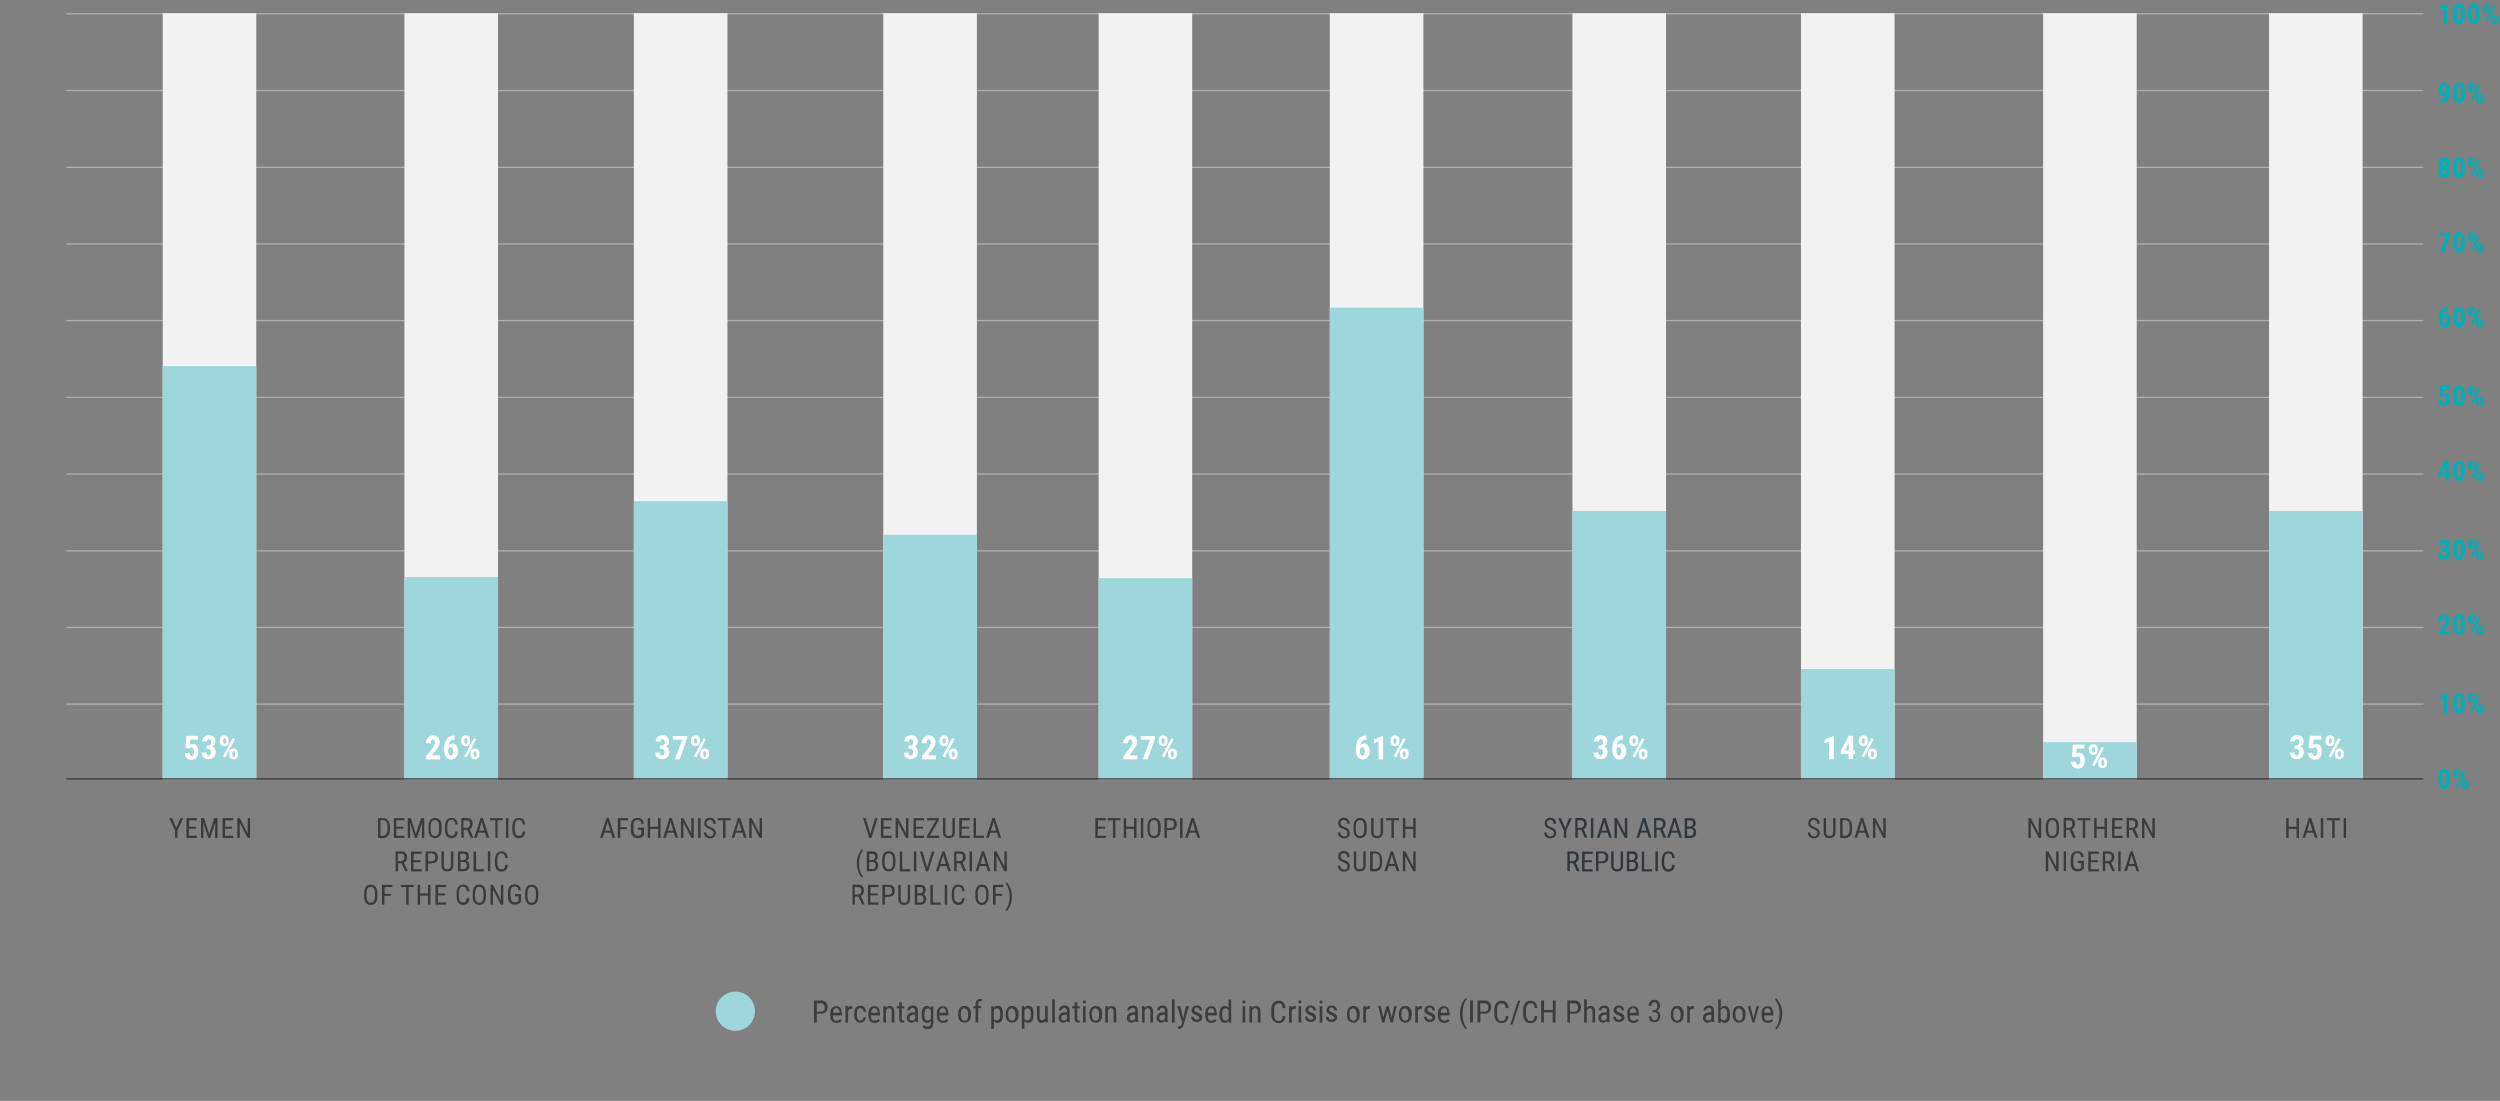 <svg id="Livello_1" xmlns="http://www.w3.org/2000/svg" width="1135.5" height="500" viewBox="0 0 1135.5 500"><rect x="0" y="0" width="1135.5" height="500" fill="#808080" stroke="none"/><g id="graph-bg"><path d="M30.1 6h1070.6v.6H30.1zm0 34.8h1070.6v.6H30.1zm0 34.9h1070.6v.6H30.1zm0 34.8h1070.6v.6H30.1zm0 34.8h1070.6v.6H30.1zm0 34.9h1070.6v.6H30.1zm0 34.8h1070.6v.6H30.1zm0 34.9h1070.6v.6H30.1zm0 34.8h1070.6v.6H30.1zm0 34.8h1070.6v.6H30.1z" id="lines" fill="#AFAFAF"/><path d="M1111.5 10.8h-1.8V3.9l-1.7.7V3.1l3.3-1.3h.2v9zm8-3.7c0 1.2-.2 2.2-.7 2.8-.4.7-1.1 1-1.9 1s-1.5-.3-1.9-1c-.5-.6-.7-1.6-.7-2.7V5.5c0-1.2.2-2.2.7-2.8.4-.7 1.1-1 1.9-1s1.5.3 1.9 1c.4.6.7 1.6.7 2.8v1.6zm-1.7-1.8c0-.7-.1-1.2-.2-1.6s-.4-.5-.7-.5c-.6 0-.8.6-.9 1.9v2.2c0 .7.1 1.3.2 1.6.1.4.4.5.7.5.3 0 .5-.2.6-.5s.2-.8.2-1.5V5.3h.1zm8.4 1.8c0 1.2-.2 2.2-.7 2.8-.4.7-1.1 1-1.9 1s-1.5-.3-1.9-1c-.5-.6-.7-1.6-.7-2.7V5.5c0-1.2.2-2.2.7-2.8.4-.7 1.1-1 1.9-1s1.5.3 1.9 1c.4.6.7 1.6.7 2.8v1.6zm-1.7-1.8c0-.7-.1-1.2-.2-1.6s-.4-.5-.7-.5c-.6 0-.8.6-.9 1.9v2.2c0 .7.1 1.3.2 1.6.1.4.4.5.7.5.3 0 .5-.2.6-.5s.2-.8.2-1.5V5.3h.1zm3.2-1.8c0-.5.2-1 .5-1.3s.7-.5 1.2-.5.9.2 1.2.5c.3.3.5.8.5 1.4V4c0 .6-.2 1-.5 1.3s-.7.5-1.2.5-.9-.2-1.2-.5c-.3-.3-.5-.8-.5-1.4v-.4zm1.2.5c0 .2.1.4.2.6s.2.2.4.2.3-.1.4-.2.1-.4.1-.6v-.5c0-.2 0-.4-.1-.6-.1-.2-.2-.2-.4-.2s-.3.1-.4.2c-.1.2-.1.4-.1.6l-.1.5zm.8 6.1l-.8-.5 3.7-7 .8.5-3.7 7zm1.6-1.5c0-.6.2-1 .5-1.3s.7-.5 1.2-.5.9.2 1.2.5c.3.3.5.8.5 1.4v.5c0 .6-.1 1-.4 1.3s-.7.5-1.2.5-.9-.2-1.2-.5c-.3-.3-.5-.8-.5-1.4l-.1-.5zm1.1.5c0 .2.1.4.2.6s.2.2.4.2c.3 0 .5-.2.5-.7v-.6c0-.2-.1-.4-.2-.6s-.2-.2-.4-.2c-.4 0-.5.3-.5.9v.4zm-21.4 34c-.4.4-.8.6-1.2.6-.7 0-1.2-.3-1.6-.8s-.6-1.3-.6-2.2c0-.6.1-1.1.3-1.6.2-.5.5-.9.9-1.1.4-.3.8-.4 1.3-.4s1 .2 1.3.5.7.7.9 1.3c.2.6.3 1.2.3 1.9v.6c0 1.5-.3 2.7-1 3.6s-1.6 1.3-2.9 1.3h-.2v-1.5h.1c.7 0 1.2-.2 1.5-.5.6-.5.8-1 .9-1.7zm-.8-.8c.3 0 .6-.2.8-.7v-.8c0-.6-.1-1-.2-1.4s-.4-.5-.6-.5c-.3 0-.5.2-.6.5-.2.3-.2.7-.2 1.2s.1.9.2 1.2.3.5.6.5zm9.3.6c0 1.2-.2 2.2-.7 2.8-.4.7-1.1 1-1.9 1s-1.5-.3-1.9-1c-.5-.6-.7-1.6-.7-2.7v-1.7c0-1.2.2-2.2.7-2.8.4-.7 1.1-1 1.9-1s1.5.3 1.9 1c.4.6.7 1.6.7 2.8v1.6zm-1.7-1.9c0-.7-.1-1.2-.2-1.6-.1-.4-.4-.5-.7-.5-.6 0-.8.6-.9 1.9V43c0 .7.1 1.3.2 1.6.1.4.4.5.7.5.3 0 .5-.2.6-.5s.2-.8.2-1.5V41h.1zm3.2-1.7c0-.5.2-1 .5-1.3s.7-.5 1.2-.5.9.2 1.2.5c.3.3.5.8.5 1.4v.4c0 .6-.2 1-.5 1.3s-.7.5-1.2.5-.9-.2-1.2-.5c-.3-.3-.5-.8-.5-1.4v-.4zm1.2.5c0 .2.1.4.2.6s.2.2.4.2.3-.1.4-.2.1-.4.1-.6v-.5c0-.2 0-.4-.1-.6-.1-.2-.2-.2-.4-.2s-.3.1-.4.2c-.1.2-.1.4-.1.6l-.1.5zm.8 6.1l-.8-.5 3.7-7 .8.5-3.7 7zm1.6-1.5c0-.6.2-1 .5-1.3s.7-.5 1.2-.5.9.2 1.2.5c.3.3.5.8.5 1.4v.5c0 .6-.1 1-.4 1.3s-.7.5-1.2.5-.9-.2-1.2-.5c-.3-.3-.5-.8-.5-1.4l-.1-.5zm1.1.5c0 .2.1.4.2.6s.2.2.4.2c.3 0 .5-.2.5-.7v-.6c0-.2-.1-.4-.2-.6s-.2-.2-.4-.2c-.4 0-.5.3-.5.9v.4zM1112.6 74c0 .4-.1.8-.3 1.2s-.4.6-.8.8c.4.2.7.5.9.9.2.4.3.8.3 1.3 0 .8-.2 1.4-.7 1.9s-1.1.7-1.9.7-1.4-.2-1.9-.7-.7-1.1-.7-1.9c0-.5.1-.9.3-1.3.2-.4.5-.7.9-.9-.3-.2-.6-.5-.8-.8s-.3-.7-.3-1.2c0-.8.2-1.4.7-1.8.4-.4 1-.7 1.8-.7.7 0 1.3.2 1.8.7s.7 1 .7 1.8zm-2.4 5.2c.3 0 .5-.1.6-.3.1-.2.2-.5.2-.9s-.1-.7-.2-.9c-.1-.2-.4-.3-.6-.3-.3 0-.5.1-.6.3-.2.2-.2.5-.2.9s.1.7.2.9c.2.2.4.3.6.3zm.7-5.1c0-.3-.1-.6-.2-.8-.1-.2-.3-.3-.5-.3s-.4.1-.5.3c-.1.2-.2.5-.2.8 0 .4.1.6.2.9.1.2.3.3.5.3s.4-.1.5-.3c.2-.3.2-.6.2-.9zm8.6 2.8c0 1.2-.2 2.2-.7 2.8-.4.7-1.1 1-1.9 1s-1.5-.3-1.9-1c-.5-.6-.7-1.6-.7-2.7v-1.7c0-1.2.2-2.2.7-2.8.4-.7 1.1-1 1.9-1s1.5.3 1.9 1c.4.6.7 1.6.7 2.8v1.6zm-1.7-1.9c0-.7-.1-1.2-.2-1.6s-.4-.5-.7-.5c-.6 0-.8.6-.9 1.9V77c0 .7.1 1.3.2 1.6.1.4.4.5.7.5.3 0 .5-.2.6-.5s.2-.8.2-1.5V75h.1zm3.2-1.7c0-.5.2-1 .5-1.3s.7-.5 1.2-.5.9.2 1.2.5c.3.3.5.8.5 1.4v.4c0 .6-.2 1-.5 1.3s-.7.5-1.2.5-.9-.2-1.2-.5c-.3-.3-.5-.8-.5-1.4v-.4zm1.2.5c0 .2.1.4.2.6s.2.2.4.2.3-.1.4-.2.1-.4.1-.6v-.5c0-.2 0-.4-.1-.6s-.2-.2-.4-.2-.3.1-.4.2c-.1.2-.1.4-.1.6l-.1.5zm.8 6.1l-.8-.5 3.7-7 .8.5-3.7 7zm1.6-1.5c0-.6.2-1 .5-1.3s.7-.5 1.2-.5.9.2 1.2.5c.3.3.5.8.5 1.4v.5c0 .6-.1 1-.4 1.3s-.7.5-1.2.5-.9-.2-1.2-.5c-.3-.3-.5-.8-.5-1.4l-.1-.5zm1.1.4c0 .2.1.4.2.6s.2.2.4.2c.3 0 .5-.2.5-.7v-.6c0-.2-.1-.4-.2-.6s-.2-.2-.4-.2c-.4 0-.5.3-.5.9v.4zm-12.8 27.8l-2.8 8h-1.8l2.8-7.5h-3.6v-1.4h5.4v.9zm6.6 4.2c0 1.2-.2 2.2-.7 2.8-.4.7-1.1 1-1.9 1s-1.5-.3-1.9-1c-.5-.6-.7-1.6-.7-2.7v-1.7c0-1.2.2-2.2.7-2.8.4-.7 1.1-1 1.9-1s1.5.3 1.9 1c.4.6.7 1.6.7 2.8v1.6zm-1.7-1.8c0-.7-.1-1.2-.2-1.6s-.4-.5-.7-.5c-.6 0-.8.6-.9 1.9v2.2c0 .7.1 1.3.2 1.6.1.4.4.5.7.5.3 0 .5-.2.6-.5s.2-.8.2-1.5V109h.1zm3.2-1.7c0-.5.2-1 .5-1.3s.7-.5 1.2-.5.9.2 1.2.5c.3.3.5.8.5 1.4v.4c0 .6-.2 1-.5 1.3s-.7.5-1.2.5-.9-.2-1.2-.5c-.3-.3-.5-.8-.5-1.4v-.4zm1.2.5c0 .2.1.4.2.6s.2.2.4.2.3-.1.4-.2.1-.4.1-.6v-.5c0-.2 0-.4-.1-.6s-.2-.2-.4-.2-.3.1-.4.2c-.1.2-.1.4-.1.6l-.1.5zm.8 6.1l-.8-.5 3.7-7 .8.5-3.7 7zm1.6-1.5c0-.6.2-1 .5-1.3s.7-.5 1.2-.5.9.2 1.2.5c.3.3.5.8.5 1.4v.5c0 .6-.1 1-.4 1.3s-.7.5-1.2.5-.9-.2-1.2-.5c-.3-.3-.5-.8-.5-1.4l-.1-.5zm1.1.4c0 .2.1.4.2.6s.2.2.4.2c.3 0 .5-.2.5-.7v-.6c0-.2-.1-.4-.2-.6s-.2-.2-.4-.2c-.4 0-.5.3-.5.9v.4zm-13.9 26.7v1.5h-.1c-.7 0-1.2.2-1.6.6-.4.4-.6.9-.7 1.6.4-.4.8-.6 1.4-.6s1.2.3 1.6.8c.4.6.6 1.3.6 2.2 0 .6-.1 1.1-.3 1.6-.2.5-.5.8-.9 1.1s-.9.4-1.4.4c-.8 0-1.5-.3-2-1s-.7-1.5-.7-2.6v-.6c0-1 .2-1.9.5-2.6.3-.7.8-1.3 1.3-1.7.6-.4 1.3-.6 2-.6l.3-.1zm-1.5 4.5c-.2 0-.4.1-.6.2-.2.1-.3.3-.3.5v.6c0 .6.1 1.1.3 1.4.2.3.4.5.7.5.3 0 .5-.2.7-.5s.3-.7.3-1.2-.1-.9-.3-1.2c-.3-.2-.5-.3-.8-.3zm9.2.8c0 1.2-.2 2.2-.7 2.8-.4.7-1.1 1-1.9 1s-1.5-.3-1.9-1c-.5-.6-.7-1.6-.7-2.7v-1.7c0-1.2.2-2.2.7-2.8.4-.7 1.1-1 1.9-1s1.5.3 1.9 1c.4.6.7 1.6.7 2.8v1.6zm-1.7-1.8c0-.7-.1-1.2-.2-1.6-.1-.4-.4-.5-.7-.5-.6 0-.8.6-.9 1.9v2.2c0 .7.1 1.3.2 1.6.1.4.4.5.7.5.3 0 .5-.2.6-.5s.2-.8.2-1.5V143h.1zm3.2-1.7c0-.5.2-1 .5-1.3s.7-.5 1.2-.5.9.2 1.2.5c.3.3.5.8.5 1.4v.4c0 .6-.2 1-.5 1.3s-.7.5-1.2.5-.9-.2-1.2-.5c-.3-.3-.5-.8-.5-1.4v-.4zm1.2.5c0 .2.1.4.2.6s.2.2.4.2.3-.1.4-.2.1-.4.1-.6v-.5c0-.2 0-.4-.1-.6-.1-.2-.2-.2-.4-.2s-.3.1-.4.2c-.1.2-.1.4-.1.6l-.1.5zm.8 6.1l-.8-.5 3.7-7 .8.5-3.7 7zm1.6-1.6c0-.6.2-1 .5-1.3s.7-.5 1.2-.5.9.2 1.2.5c.3.3.5.8.5 1.4v.5c0 .6-.1 1-.4 1.3s-.7.5-1.2.5-.9-.2-1.2-.5c-.3-.3-.5-.8-.5-1.4l-.1-.5zm1.1.5c0 .2.1.4.2.6s.2.2.4.2c.3 0 .5-.2.5-.7v-.6c0-.2-.1-.4-.2-.6s-.2-.2-.4-.2c-.4 0-.5.3-.5.9v.4zm-17.9 33.1l.4-4.6h4.3v1.5h-2.9l-.2 1.9c.3-.2.7-.3 1-.3.7 0 1.3.3 1.7.8.4.5.6 1.3.6 2.2s-.2 1.6-.7 2.2c-.5.6-1.1.8-1.9.8-.5 0-.9-.1-1.3-.3s-.7-.5-1-.9c-.2-.4-.3-.9-.4-1.4h1.7c0 .4.1.7.3.9.2.2.4.3.6.3.3 0 .5-.1.7-.4s.2-.7.2-1.2-.1-.9-.3-1.2c-.2-.3-.4-.4-.8-.4-.3 0-.6.1-.8.3l-.1.2-1.1-.4zm11.7.7c0 1.2-.2 2.2-.7 2.8-.4.7-1.1 1-1.9 1s-1.5-.3-1.9-1c-.5-.6-.7-1.6-.7-2.7V179c0-1.2.2-2.2.7-2.8.4-.7 1.1-1 1.9-1s1.5.3 1.9 1c.4.6.7 1.6.7 2.8v1.6zm-1.7-1.8c0-.7-.1-1.2-.2-1.6-.1-.4-.4-.5-.7-.5-.6 0-.8.6-.9 1.9v2.2c0 .7.1 1.3.2 1.6.1.4.4.5.7.5.3 0 .5-.2.6-.5s.2-.8.2-1.5v-2.1h.1zm3.2-1.7c0-.5.2-1 .5-1.3s.7-.5 1.2-.5.9.2 1.2.5c.3.3.5.8.5 1.4v.4c0 .6-.2 1-.5 1.3s-.7.5-1.2.5-.9-.2-1.2-.5c-.3-.3-.5-.8-.5-1.4v-.4zm1.2.4c0 .2.1.4.2.6s.2.2.4.2.3-.1.4-.2.1-.4.1-.6v-.5c0-.2 0-.4-.1-.6-.1-.2-.2-.2-.4-.2s-.3.1-.4.2c-.1.2-.1.4-.1.6l-.1.5zm.8 6.2l-.8-.5 3.7-7 .8.5-3.7 7zm1.6-1.6c0-.6.2-1 .5-1.3s.7-.5 1.2-.5.9.2 1.2.5c.3.3.5.8.5 1.4v.5c0 .6-.1 1-.4 1.3s-.7.5-1.2.5-.9-.2-1.2-.5c-.3-.3-.5-.8-.5-1.4l-.1-.5zm1.1.5c0 .2.1.4.2.6s.2.2.4.2c.3 0 .5-.2.5-.7v-.6c0-.2-.1-.4-.2-.6s-.2-.2-.4-.2c-.4 0-.5.3-.5.9v.4zm-13.5 32.3h.8v1.4h-.8v1.9h-1.7v-1.9h-3l-.1-1.1 3-5.9h1.8v5.6zm-3.1 0h1.4v-3 .1l-1.4 2.9zm10.4-.3c0 1.2-.2 2.2-.7 2.8-.4.7-1.1 1-1.9 1s-1.5-.3-1.9-1c-.5-.6-.7-1.6-.7-2.7V213c0-1.2.2-2.2.7-2.8.4-.7 1.1-1 1.9-1s1.5.3 1.9 1c.4.6.7 1.6.7 2.8v1.6zm-1.7-1.8c0-.7-.1-1.2-.2-1.6-.1-.4-.4-.5-.7-.5-.6 0-.8.6-.9 1.9v2.2c0 .7.1 1.3.2 1.6s.4.5.7.5c.3 0 .5-.2.6-.5s.2-.8.2-1.5v-2.1h.1zm3.2-1.7c0-.5.2-1 .5-1.3s.7-.5 1.2-.5.9.2 1.2.5c.3.3.5.8.5 1.4v.5c0 .6-.2 1-.5 1.3s-.7.5-1.2.5-.9-.2-1.2-.5c-.3-.3-.5-.8-.5-1.4v-.5zm1.2.4c0 .2.1.4.2.6.1.1.2.2.4.2s.3-.1.4-.2c.1-.2.1-.4.1-.6v-.5c0-.2 0-.4-.1-.6-.1-.2-.2-.2-.4-.2s-.3.1-.4.2c-.1.2-.1.4-.1.6l-.1.5zm.8 6.1l-.8-.5 3.7-7 .8.5-3.7 7zm1.6-1.5c0-.6.2-1 .5-1.3s.7-.5 1.2-.5.9.2 1.2.5c.3.3.5.8.5 1.4v.5c0 .5-.1 1-.4 1.3s-.7.5-1.2.5-.9-.2-1.2-.5c-.3-.3-.5-.8-.5-1.4l-.1-.5zm1.1.5c0 .2.1.4.2.6s.2.2.4.2c.3 0 .5-.2.5-.7v-.6c0-.2-.1-.4-.2-.6-.1-.2-.2-.2-.4-.2-.4 0-.5.3-.5.9v.4zm-16.5 32.2h.8c.3 0 .6-.1.7-.3s.2-.5.2-.9-.1-.6-.2-.8c-.2-.2-.4-.3-.6-.3s-.4.1-.6.3-.2.4-.2.7h-1.7c0-.5.1-.9.3-1.3.2-.4.5-.7.9-.9s.8-.3 1.3-.3c.8 0 1.5.2 1.9.7.5.5.7 1.1.7 1.9 0 .4-.1.8-.3 1.1-.2.3-.5.6-.8.8.4.2.7.5.9.8.2.4.3.8.3 1.3 0 .8-.3 1.4-.8 1.9s-1.2.7-2 .7-1.4-.2-1.9-.7-.7-1.1-.7-1.9h1.7c0 .3.1.6.3.8.2.2.4.3.6.3.3 0 .5-.1.7-.3s.3-.5.3-.9c0-.9-.3-1.3-1-1.3h-.9l.1-1.4zm10.3 1.6c0 1.2-.2 2.2-.7 2.8-.4.7-1.1 1-1.9 1s-1.5-.3-1.9-1c-.5-.6-.7-1.6-.7-2.7v-1.7c0-1.2.2-2.2.7-2.8.4-.7 1.1-1 1.9-1s1.5.3 1.9 1c.4.6.7 1.6.7 2.8v1.6zm-1.7-1.8c0-.7-.1-1.2-.2-1.6-.1-.4-.4-.5-.7-.5-.6 0-.8.6-.9 1.9v2.2c0 .7.1 1.3.2 1.6s.4.5.7.5c.3 0 .5-.2.6-.5s.2-.8.2-1.5v-2.1h.1zm3.2-1.8c0-.5.2-1 .5-1.3s.7-.5 1.2-.5.9.2 1.2.5c.3.3.5.8.5 1.4v.5c0 .6-.2 1-.5 1.3s-.7.5-1.2.5-.9-.2-1.2-.5c-.3-.3-.5-.8-.5-1.4v-.5zm1.2.5c0 .2.1.4.2.6.1.1.2.2.4.2s.3-.1.4-.2c.1-.2.1-.4.1-.6v-.5c0-.2 0-.4-.1-.6-.1-.2-.2-.2-.4-.2s-.3.1-.4.2c-.1.2-.1.4-.1.6l-.1.5zm.8 6.1l-.8-.5 3.7-7 .8.5-3.7 7zm1.6-1.5c0-.6.2-1 .5-1.3s.7-.5 1.2-.5.9.2 1.2.5c.3.3.5.8.5 1.4v.5c0 .5-.1 1-.4 1.3s-.7.5-1.2.5-.9-.2-1.2-.5c-.3-.3-.5-.8-.5-1.4l-.1-.5zm1.1.5c0 .2.1.4.2.6s.2.2.4.2c.3 0 .5-.2.5-.7v-.6c0-.2-.1-.4-.2-.6-.1-.2-.2-.2-.4-.2-.4 0-.5.3-.5.9v.4zm-12.8 35.7h-5.3v-1.2l2.4-3.1c.3-.4.5-.8.7-1.1s.2-.6.2-.9c0-.4-.1-.7-.2-.9s-.3-.3-.6-.3-.5.1-.7.4-.2.6-.2 1.1h-1.8c0-.6.1-1.1.3-1.5.2-.5.5-.8 1-1.1s.9-.4 1.4-.4c.8 0 1.4.2 1.9.7.4.4.7 1.1.7 1.9 0 .5-.1 1-.4 1.5-.2.5-.7 1.2-1.3 1.9l-1.2 1.6h3.1v1.4zm6.6-3.7c0 1.2-.2 2.2-.7 2.8-.4.7-1.1 1-1.9 1s-1.5-.3-1.9-1c-.5-.6-.7-1.6-.7-2.7v-1.7c0-1.2.2-2.2.7-2.8.4-.7 1.1-1 1.9-1s1.5.3 1.9 1c.4.6.7 1.6.7 2.8v1.6zm-1.7-1.8c0-.7-.1-1.2-.2-1.6s-.4-.5-.7-.5c-.6 0-.8.6-.9 1.9v2.2c0 .7.1 1.3.2 1.6s.4.5.7.5c.3 0 .5-.2.6-.5s.2-.8.2-1.5v-2.1h.1zm3.2-1.8c0-.5.2-1 .5-1.3s.7-.5 1.2-.5.9.2 1.2.5c.3.3.5.8.5 1.4v.5c0 .6-.2 1-.5 1.3s-.7.5-1.2.5-.9-.2-1.2-.5c-.3-.3-.5-.8-.5-1.4v-.5zm1.2.5c0 .2.1.4.2.6.1.1.2.2.4.2s.3-.1.4-.2c.1-.2.1-.4.1-.6v-.5c0-.2 0-.4-.1-.6s-.2-.2-.4-.2-.3.1-.4.2c-.1.2-.1.4-.1.6l-.1.5zm.8 6.1l-.8-.5 3.7-7 .8.5-3.7 7zm1.6-1.5c0-.6.2-1 .5-1.3s.7-.5 1.2-.5.9.2 1.2.5c.3.3.5.8.5 1.4v.5c0 .5-.1 1-.4 1.3s-.7.5-1.2.5-.9-.2-1.2-.5c-.3-.3-.5-.8-.5-1.4l-.1-.5zm1.1.5c0 .2.1.4.2.6s.2.2.4.2c.3 0 .5-.2.5-.7v-.6c0-.2-.1-.4-.2-.6s-.2-.2-.4-.2c-.4 0-.5.3-.5.9v.4zm-14.2 37.5h-1.8V317l-1.7.7v-1.5l3.3-1.3h.2v9zm8-3.7c0 1.2-.2 2.2-.7 2.8-.4.7-1.1 1-1.9 1s-1.5-.3-1.9-1c-.5-.6-.7-1.6-.7-2.7v-1.7c0-1.2.2-2.2.7-2.8.4-.7 1.1-1 1.9-1s1.5.3 1.9 1c.4.6.7 1.6.7 2.8v1.6zm-1.7-1.9c0-.7-.1-1.2-.2-1.6s-.4-.5-.7-.5c-.6 0-.8.6-.9 1.9v2.2c0 .7.1 1.3.2 1.6s.4.5.7.5c.3 0 .5-.2.6-.5s.2-.8.2-1.5v-2.1h.1zm3.2-1.7c0-.5.2-1 .5-1.3s.7-.5 1.2-.5.9.2 1.2.5c.3.3.5.8.5 1.4v.5c0 .6-.2 1-.5 1.3s-.7.5-1.2.5-.9-.2-1.2-.5c-.3-.3-.5-.8-.5-1.4v-.5zm1.2.5c0 .2.1.4.2.6.1.1.2.2.4.2s.3-.1.4-.2c.1-.2.1-.4.1-.6v-.5c0-.2 0-.4-.1-.6s-.2-.2-.4-.2-.3.1-.4.2c-.1.2-.1.4-.1.6l-.1.5zm.8 6.1l-.8-.5 3.7-7 .8.5-3.7 7zm1.6-1.5c0-.6.2-1 .5-1.3s.7-.5 1.2-.5.9.2 1.2.5c.3.3.5.8.5 1.4v.5c0 .5-.1 1-.4 1.3s-.7.5-1.2.5-.9-.2-1.2-.5c-.3-.3-.5-.8-.5-1.4l-.1-.5zm1.1.4c0 .2.1.4.2.6s.2.2.4.2c.3 0 .5-.2.5-.7v-.6c0-.2-.1-.4-.2-.6s-.2-.2-.4-.2c-.4 0-.5.3-.5.9v.4zm-12.9 32.4c0 1.2-.2 2.2-.7 2.8-.4.7-1.1 1-1.9 1s-1.5-.3-1.9-1c-.5-.6-.7-1.6-.7-2.7V353c0-1.2.2-2.2.7-2.8.4-.7 1.1-1 1.9-1s1.5.3 1.9 1c.4.6.7 1.6.7 2.8v1.5zm-1.7-1.8c0-.7-.1-1.2-.2-1.6s-.4-.5-.7-.5c-.6 0-.8.6-.9 1.9v2.2c0 .7.1 1.3.2 1.6s.4.5.7.5c.3 0 .5-.2.6-.5s.2-.8.2-1.5v-2.1h.1zm3.2-1.7c0-.5.2-1 .5-1.3s.7-.5 1.2-.5.9.2 1.2.5c.3.3.5.8.5 1.4v.5c0 .6-.2 1-.5 1.3s-.7.5-1.2.5-.9-.2-1.2-.5c-.3-.3-.5-.8-.5-1.4v-.5zm1.2.5c0 .2.1.4.2.6.1.1.2.2.4.2s.3-.1.4-.2c.1-.2.1-.4.1-.6v-.5c0-.2 0-.4-.1-.6s-.2-.2-.4-.2-.3.1-.4.2c-.1.2-.1.4-.1.6l-.1.5zm.8 6.1l-.8-.5 3.7-7 .8.5-3.7 7zm1.6-1.6c0-.6.2-1 .5-1.3s.7-.5 1.2-.5.9.2 1.2.5c.3.3.5.8.5 1.4v.5c0 .5-.1 1-.4 1.3s-.7.5-1.2.5-.9-.2-1.2-.5c-.3-.3-.5-.8-.5-1.4l-.1-.5zm1.1.5c0 .2.1.4.2.6s.2.2.4.2c.3 0 .5-.2.5-.7v-.6c0-.2-.1-.4-.2-.6s-.2-.2-.4-.2c-.4 0-.5.3-.5.9v.4z" id="info-right" fill="#00B0B8"/></g><g id="worst-food-crisis"><path d="M73.9 6h42.5v348.2H73.9zm109.8 0h42.5v348.2h-42.5zm104.2 0h42.5v348.2h-42.5zm113.3 0h42.5v348.2h-42.5zM499 6h42.5v348.2H499zm105 0h42.5v348.2H604zm110.2 0h42.5v348.2h-42.5zM818 6h42.5v348.2H818zm110 0h42.5v348.2H928zm102.6 0h42.5v348.2h-42.5z" id="bar-bg" fill="#F2F2F2"/><path d="M73.9 166.3h42.5v187.8H73.9zm109.8 95.8h42.5v92h-42.5zm104.2-34.5h42.5v126.5h-42.5zm113.3 15.3h42.5v111.3h-42.5zm97.8 19.7h42.5v91.5H499zm105-122.9h42.5v214.5H604zm110.2 92.4h42.5v122h-42.5zM818 303.9h42.5v50.3H818zm110 33.2h42.5v17H928zm102.6-105h42.5v122h-42.5z" id="bar" fill="#9ED7DB"/><path d="M84.2 339.6l.5-5.4h5.2v1.8h-3.5l-.2 2.3c.4-.3.8-.4 1.2-.4.9 0 1.6.3 2 .9.5.6.7 1.5.7 2.7 0 1.1-.3 1.9-.8 2.6s-1.3 1-2.3 1c-.6 0-1.1-.1-1.6-.4s-.9-.6-1.1-1.1c-.3-.5-.4-1-.4-1.6H86c0 .4.1.8.3 1s.4.4.7.4c.3 0 .6-.2.8-.5.2-.3.3-.8.3-1.5 0-.6-.1-1.1-.3-1.4-.2-.3-.5-.5-.9-.5s-.7.1-.9.4l-.1.2-1.7-.5zm9.6-1h1c.4 0 .7-.1.8-.4.2-.3.3-.6.3-1.1 0-.4-.1-.8-.3-1-.2-.2-.4-.4-.7-.4-.3 0-.5.1-.7.3-.2.2-.3.5-.3.8h-2.1c0-.6.1-1.1.4-1.5s.6-.8 1.1-1 1-.4 1.5-.4c1 0 1.8.3 2.3.8s.8 1.3.8 2.2c0 .5-.1.9-.4 1.3s-.6.7-1 .9c.5.2.9.5 1.1 1 .2.4.4.9.4 1.5 0 .9-.3 1.7-.9 2.3-.6.6-1.4.9-2.4.9-.9 0-1.7-.3-2.2-.8-.6-.6-.9-1.3-.9-2.2h2.1c0 .4.1.7.3 1s.5.4.8.4c.4 0 .6-.1.8-.4.2-.3.3-.6.3-1.1 0-1-.4-1.6-1.2-1.6h-1l.1-1.5zm6.1-2.4c0-.6.2-1.2.5-1.6.4-.4.8-.6 1.5-.6.6 0 1.1.2 1.5.6s.5.9.5 1.6v.5c0 .7-.2 1.2-.5 1.6-.4.4-.8.6-1.5.6-.6 0-1.1-.2-1.5-.6s-.6-.9-.6-1.6l.1-.5zm1.4.6c0 .3.1.5.2.7s.3.3.5.3.4-.1.5-.3c.1-.2.2-.4.2-.7v-.5c0-.3-.1-.5-.2-.7s-.3-.3-.5-.3-.4.1-.5.3c-.1.2-.2.4-.2.7v.5zm1 7.3l-1-.6 4.4-8.3 1 .6-4.4 8.3zm1.8-1.9c0-.7.2-1.2.5-1.6.4-.4.8-.6 1.5-.6.6 0 1.1.2 1.5.6s.5.9.5 1.6v.5c0 .7-.2 1.2-.5 1.6-.4.4-.8.6-1.5.6-.6 0-1.1-.2-1.5-.6s-.5-.9-.5-1.6v-.5zm1.4.6c0 .3.1.5.2.7s.3.3.5.3c.4 0 .6-.3.6-.9v-.7c0-.3-.1-.5-.2-.7s-.3-.3-.5-.3c-.4 0-.6.4-.6 1.1v.5zm94.4 2.1h-6.3v-1.5l2.9-3.7c.4-.5.6-1 .8-1.3.2-.4.3-.8.3-1.1 0-.5-.1-.8-.2-1.1-.2-.3-.4-.4-.7-.4s-.6.2-.8.5-.3.8-.3 1.3h-2.1c0-.7.1-1.3.4-1.8.3-.5.7-1 1.1-1.3.5-.3 1-.5 1.7-.5 1 0 1.7.3 2.2.8s.8 1.3.8 2.2c0 .6-.1 1.2-.4 1.8-.3.6-.8 1.4-1.6 2.3l-1.4 2h3.6v1.8zm6.6-10.8v1.8h-.1c-.8 0-1.4.2-1.8.7-.5.5-.7 1.1-.8 1.9.4-.5 1-.8 1.7-.8.8 0 1.4.3 1.8 1 .5.7.7 1.5.7 2.6 0 .7-.1 1.3-.4 1.9s-.6 1-1.1 1.3-1 .5-1.6.5c-1 0-1.7-.4-2.3-1.2-.6-.8-.9-1.8-.9-3.1v-.8c0-1.2.2-2.2.6-3.1.4-.9.9-1.6 1.6-2 .7-.5 1.5-.7 2.4-.7h.2zm-1.8 5.3c-.3 0-.5.1-.7.2-.2.2-.3.4-.4.6v.7c0 .8.1 1.3.3 1.7.2.4.5.6.8.6s.6-.2.8-.5.3-.8.3-1.4-.1-1-.3-1.4c-.2-.3-.5-.5-.8-.5zm4.8-3.2c0-.6.2-1.2.5-1.6.4-.4.8-.6 1.5-.6.6 0 1.1.2 1.5.6s.5.9.5 1.6v.5c0 .7-.2 1.2-.5 1.6-.4.4-.8.6-1.5.6-.6 0-1.1-.2-1.5-.6s-.6-.9-.6-1.6v-.5h.1zm1.4.6c0 .3.1.5.2.7.1.2.3.3.5.3s.4-.1.5-.3c.1-.2.2-.4.2-.7v-.5c0-.3-.1-.5-.2-.7-.1-.2-.3-.3-.5-.3s-.4.1-.5.3c-.1.2-.2.4-.2.7v.5zm1 7.3l-1-.6 4.4-8.3 1 .6-4.4 8.3zm1.8-1.9c0-.7.2-1.2.5-1.6.4-.4.8-.6 1.5-.6.6 0 1.1.2 1.5.6s.5.9.5 1.6v.5c0 .7-.2 1.2-.5 1.6-.4.4-.8.6-1.5.6-.6 0-1.1-.2-1.5-.6s-.5-.9-.5-1.6v-.5zm1.4.6c0 .3.1.5.2.7.1.2.3.3.5.3.4 0 .6-.3.6-.9v-.7c0-.3-.1-.5-.2-.7-.1-.2-.3-.3-.5-.3-.4 0-.6.4-.6 1.1v.5zm84.7-4.2h1c.4 0 .7-.1.8-.4.2-.3.3-.6.3-1.1 0-.4-.1-.8-.3-1-.2-.2-.4-.4-.7-.4-.3 0-.5.1-.7.3-.2.2-.3.5-.3.8h-2.1c0-.6.1-1.1.4-1.5s.6-.8 1.1-1 1-.4 1.5-.4c1 0 1.8.3 2.3.8s.8 1.3.8 2.2c0 .5-.1.9-.4 1.3s-.6.7-1 .9c.5.2.9.5 1.1 1 .2.4.4.9.4 1.5 0 .9-.3 1.7-.9 2.3-.6.6-1.4.9-2.4.9-.9 0-1.7-.3-2.2-.8-.6-.6-.9-1.3-.9-2.2h2.1c0 .4.1.7.3 1s.5.4.8.4c.4 0 .6-.1.8-.4.2-.3.3-.6.3-1.1 0-1-.4-1.6-1.2-1.6h-1v-1.5h.1zm12.3-3.2l-3.4 9.5h-2.2l3.4-8.9h-4.3v-1.7h6.5v1.1zm1.8.8c0-.6.2-1.2.5-1.6.4-.4.8-.6 1.5-.6.6 0 1.1.2 1.5.6s.5.9.5 1.6v.5c0 .7-.2 1.2-.5 1.6-.4.4-.8.6-1.5.6-.6 0-1.1-.2-1.5-.6s-.6-.9-.6-1.6v-.5h.1zm1.3.6c0 .3.1.5.2.7s.3.3.5.3.4-.1.5-.3c.1-.2.2-.4.2-.7v-.5c0-.3-.1-.5-.2-.7s-.3-.3-.5-.3-.4.1-.5.3c-.1.2-.2.4-.2.7v.5zm1 7.3l-1-.6 4.4-8.3 1 .6-4.4 8.3zm1.9-1.9c0-.7.2-1.2.5-1.6.4-.4.8-.6 1.5-.6.6 0 1.1.2 1.5.6s.5.9.5 1.6v.5c0 .7-.2 1.2-.5 1.6-.4.4-.8.6-1.5.6-.6 0-1.1-.2-1.5-.6s-.5-.9-.5-1.6v-.5zm1.3.6c0 .3.1.5.2.7s.3.3.5.3c.4 0 .6-.3.6-.9v-.7c0-.3-.1-.5-.2-.7s-.3-.3-.5-.3c-.4 0-.6.4-.6 1.1v.5zm93.3-4.2h1c.4 0 .7-.1.8-.4.2-.3.3-.6.3-1.1 0-.4-.1-.8-.3-1-.2-.2-.4-.4-.7-.4-.3 0-.5.1-.7.3-.2.2-.3.5-.3.8h-2.1c0-.6.1-1.1.4-1.5s.6-.8 1.1-1 1-.4 1.5-.4c1 0 1.8.3 2.3.8s.8 1.3.8 2.2c0 .5-.1.9-.4 1.3s-.6.7-1 .9c.5.2.9.5 1.1 1 .2.4.4.9.4 1.5 0 .9-.3 1.7-.9 2.3-.6.6-1.4.9-2.4.9-.9 0-1.7-.3-2.2-.8-.6-.6-.9-1.3-.9-2.2h2.1c0 .4.1.7.3 1s.5.4.8.4c.4 0 .6-.1.8-.4.2-.3.3-.6.3-1.1 0-1-.4-1.6-1.2-1.6h-1v-1.5h.1zm12.4 6.3h-6.3v-1.5l2.9-3.7c.4-.5.6-1 .8-1.3.2-.4.3-.8.3-1.1 0-.5-.1-.8-.2-1.1-.2-.3-.4-.4-.7-.4-.3 0-.6.2-.8.5-.2.3-.3.8-.3 1.3h-2.1c0-.7.1-1.3.4-1.8s.7-1 1.1-1.3c.5-.3 1-.5 1.7-.5 1 0 1.7.3 2.2.8s.8 1.3.8 2.2c0 .6-.1 1.2-.4 1.8-.3.6-.8 1.4-1.6 2.3l-1.4 2h3.6v1.8zm1.7-8.7c0-.6.2-1.2.5-1.6.4-.4.8-.6 1.5-.6.6 0 1.1.2 1.5.6s.5.9.5 1.6v.5c0 .7-.2 1.2-.5 1.6-.4.4-.8.6-1.5.6-.6 0-1.1-.2-1.5-.6s-.6-.9-.6-1.6v-.5h.1zm1.3.6c0 .3.1.5.2.7s.3.3.5.3.4-.1.5-.3c.1-.2.2-.4.2-.7v-.5c0-.3-.1-.5-.2-.7s-.3-.3-.5-.3-.4.1-.5.3c-.1.2-.2.4-.2.7v.5zm1 7.3l-1-.6 4.4-8.3 1 .6-4.4 8.3zm1.9-1.9c0-.7.2-1.2.5-1.6.4-.4.8-.6 1.5-.6.6 0 1.1.2 1.5.6s.5.9.5 1.6v.5c0 .7-.2 1.2-.5 1.6-.4.4-.8.6-1.5.6-.6 0-1.1-.2-1.5-.6s-.5-.9-.5-1.6v-.5zm1.3.6c0 .3.1.5.2.7s.3.3.5.3c.4 0 .6-.3.6-.9v-.7c0-.3-.1-.5-.2-.7s-.3-.3-.5-.3c-.4 0-.6.4-.6 1.1v.5zm84.3 2.1h-6.3v-1.5l2.9-3.7c.4-.5.6-1 .8-1.3.2-.4.3-.8.3-1.1 0-.5-.1-.8-.2-1.1-.2-.3-.4-.4-.7-.4s-.6.2-.8.5-.3.8-.3 1.3h-2.1c0-.7.1-1.3.4-1.8s.7-1 1.1-1.3c.5-.3 1-.5 1.7-.5 1 0 1.7.3 2.2.8s.8 1.3.8 2.2c0 .6-.1 1.2-.4 1.8-.3.6-.8 1.4-1.6 2.3l-1.4 2h3.6v1.8zm8-9.5l-3.4 9.5H519l3.4-8.9h-4.3v-1.7h6.5v1.1zm1.7.8c0-.6.2-1.2.5-1.6.4-.4.8-.6 1.5-.6.6 0 1.1.2 1.5.6s.5.9.5 1.6v.5c0 .7-.2 1.2-.5 1.6-.4.4-.8.6-1.5.6-.6 0-1.1-.2-1.5-.6s-.6-.9-.6-1.6l.1-.5zm1.3.6c0 .3.1.5.2.7.1.2.3.3.5.3s.4-.1.5-.3c.1-.2.2-.4.2-.7v-.5c0-.3-.1-.5-.2-.7-.1-.2-.3-.3-.5-.3s-.4.1-.5.3c-.1.2-.2.4-.2.7v.5zm1.1 7.3l-1-.6 4.4-8.3 1 .6-4.4 8.3zm1.8-1.9c0-.7.2-1.2.5-1.6.4-.4.8-.6 1.5-.6.6 0 1.1.2 1.5.6s.5.9.5 1.6v.5c0 .7-.2 1.2-.5 1.6-.4.4-.8.6-1.5.6-.6 0-1.1-.2-1.5-.6s-.5-.9-.5-1.6v-.5zm1.3.6c0 .3.1.5.2.7.1.2.3.3.5.3.4 0 .6-.3.6-.9v-.7c0-.3-.1-.5-.2-.7-.1-.2-.3-.3-.5-.3-.4 0-.6.4-.6 1.1v.5zm88.8-8.7v1.8h-.1c-.8 0-1.4.2-1.8.7-.5.5-.7 1.1-.8 1.9.4-.5 1-.8 1.7-.8.8 0 1.4.3 1.8 1 .5.7.7 1.5.7 2.6 0 .7-.1 1.3-.4 1.9s-.6 1-1.1 1.3-1 .5-1.6.5c-1 0-1.7-.4-2.3-1.2-.6-.8-.9-1.8-.9-3.1v-.8c0-1.2.2-2.2.6-3.1.4-.9.9-1.6 1.6-2 .7-.5 1.5-.7 2.4-.7h.2zm-1.8 5.3c-.3 0-.5.1-.7.2-.2.2-.3.4-.4.6v.7c0 .8.1 1.3.3 1.7.2.4.5.6.8.6s.6-.2.8-.5.3-.8.3-1.4-.1-1-.3-1.4c-.2-.3-.5-.5-.8-.5zm9.4 5.5h-2.1v-8.1l-2 .8v-1.7l3.9-1.6h.2v10.6zm3.4-8.7c0-.6.2-1.2.5-1.6.4-.4.8-.6 1.5-.6.6 0 1.1.2 1.5.6s.5.9.5 1.6v.5c0 .7-.2 1.2-.5 1.6-.4.4-.8.6-1.5.6-.6 0-1.1-.2-1.5-.6s-.6-.9-.6-1.6l.1-.5zm1.3.6c0 .3.1.5.2.7.1.2.3.3.5.3s.4-.1.5-.3c.1-.2.2-.4.2-.7v-.5c0-.3-.1-.5-.2-.7-.1-.2-.3-.3-.5-.3s-.4.1-.5.3c-.1.2-.2.4-.2.7v.5zm1.1 7.3l-1-.6 4.4-8.3 1 .6-4.4 8.3zm1.8-1.9c0-.7.2-1.2.5-1.6.4-.4.8-.6 1.5-.6.6 0 1.1.2 1.5.6s.5.9.5 1.6v.5c0 .7-.2 1.2-.5 1.6-.4.4-.8.6-1.5.6-.6 0-1.1-.2-1.5-.6s-.5-.9-.5-1.6v-.5zm1.3.6c0 .3.1.5.2.7.1.2.3.3.5.3.4 0 .6-.3.6-.9v-.7c0-.3-.1-.5-.2-.7-.1-.2-.3-.3-.5-.3-.4 0-.6.4-.6 1.1v.5zm88.9-4.2h1c.4 0 .7-.1.8-.4.2-.3.3-.6.3-1.1 0-.4-.1-.8-.3-1s-.4-.4-.7-.4-.5.1-.7.3c-.2.2-.3.5-.3.8H724c0-.6.1-1.1.4-1.5.3-.4.6-.8 1.1-1s1-.4 1.5-.4c1 0 1.8.3 2.3.8s.8 1.3.8 2.2c0 .5-.1.9-.4 1.3-.3.4-.6.7-1 .9.5.2.9.5 1.1 1 .2.4.4.9.4 1.5 0 .9-.3 1.7-.9 2.3-.6.6-1.4.9-2.4.9-.9 0-1.7-.3-2.2-.8-.6-.6-.9-1.3-.9-2.2h2.1c0 .4.1.7.3 1s.5.4.8.4c.4 0 .6-.1.8-.4s.3-.6.3-1.1c0-1-.4-1.6-1.2-1.6h-1v-1.5h.1zm11.1-4.5v1.8h-.1c-.8 0-1.4.2-1.8.7-.5.5-.7 1.1-.8 1.9.4-.5 1-.8 1.7-.8.8 0 1.4.3 1.8 1 .5.7.7 1.5.7 2.6 0 .7-.1 1.3-.4 1.9s-.6 1-1.1 1.3-1 .5-1.6.5c-1 0-1.7-.4-2.3-1.2-.6-.8-.9-1.8-.9-3.1v-.8c0-1.2.2-2.2.6-3.1.4-.9.9-1.6 1.6-2 .7-.5 1.5-.7 2.4-.7h.2zm-1.8 5.3c-.3 0-.5.1-.7.2-.2.2-.3.4-.4.6v.7c0 .8.1 1.3.3 1.7.2.4.5.6.8.6s.6-.2.8-.5.3-.8.3-1.4-.1-1-.3-1.4c-.2-.3-.5-.5-.8-.5zm4.8-3.2c0-.6.2-1.2.5-1.6.4-.4.8-.6 1.5-.6.6 0 1.1.2 1.5.6s.5.9.5 1.6v.5c0 .7-.2 1.2-.5 1.6-.4.4-.8.6-1.5.6-.6 0-1.1-.2-1.5-.6s-.6-.9-.6-1.6l.1-.5zm1.4.6c0 .3.1.5.2.7.1.2.3.3.5.3s.4-.1.5-.3c.1-.2.2-.4.2-.7v-.5c0-.3-.1-.5-.2-.7-.1-.2-.3-.3-.5-.3s-.4.1-.5.3c-.1.2-.2.4-.2.7v.5zm1 7.3l-1-.6 4.4-8.3 1 .6-4.4 8.3zm1.8-1.9c0-.7.2-1.2.5-1.6.4-.4.8-.6 1.5-.6.6 0 1.1.2 1.5.6s.5.9.5 1.6v.5c0 .7-.2 1.2-.5 1.6-.4.4-.8.6-1.5.6-.6 0-1.1-.2-1.5-.6s-.5-.9-.5-1.6v-.5zm1.4.6c0 .3.1.5.2.7.1.2.3.3.5.3.4 0 .6-.3.6-.9v-.7c0-.3-.1-.5-.2-.7-.1-.2-.3-.3-.5-.3-.4 0-.6.4-.6 1.1v.5zm87.2 2.1h-2.1v-8.1l-2 .8v-1.7l3.9-1.6h.2v10.6zm8.8-4.1h.9v1.7h-.9v2.3h-2.1v-2.3h-3.5l-.1-1.3 3.6-7h2.1v6.6zm-3.6 0h1.6v-3.6.1l-1.6 3.5zm6.2-4.6c0-.6.2-1.2.5-1.6.4-.4.8-.6 1.5-.6.6 0 1.1.2 1.5.6s.5.9.5 1.6v.5c0 .7-.2 1.2-.5 1.6-.4.4-.8.6-1.5.6-.6 0-1.1-.2-1.5-.6s-.6-.9-.6-1.6l.1-.5zm1.3.6c0 .3.1.5.2.7.1.2.3.3.5.3s.4-.1.5-.3c.1-.2.2-.4.2-.7v-.5c0-.3-.1-.5-.2-.7-.1-.2-.3-.3-.5-.3s-.4.1-.5.3c-.1.2-.2.4-.2.7v.5zm1 7.3l-1-.6 4.4-8.3 1 .6-4.4 8.3zm1.9-1.9c0-.7.2-1.2.5-1.6.4-.4.8-.6 1.5-.6.6 0 1.1.2 1.5.6s.5.9.5 1.6v.5c0 .7-.2 1.2-.5 1.6-.4.4-.8.6-1.5.6-.6 0-1.1-.2-1.5-.6s-.5-.9-.5-1.6v-.5zm1.3.6c0 .3.1.5.2.7.1.2.3.3.5.3.4 0 .6-.3.6-.9v-.7c0-.3-.1-.5-.2-.7-.1-.2-.3-.3-.5-.3-.4 0-.6.4-.6 1.1v.5zm192.4-4.2h1c.4 0 .7-.1.8-.4.2-.3.3-.6.3-1.1 0-.4-.1-.8-.3-1-.2-.2-.4-.4-.7-.4-.3 0-.5.1-.7.3-.2.2-.3.5-.3.8h-2.1c0-.6.1-1.1.4-1.5s.6-.8 1.1-1 1-.4 1.5-.4c1 0 1.8.3 2.3.8s.8 1.3.8 2.2c0 .5-.1.9-.4 1.3s-.6.7-1 .9c.5.2.9.5 1.1 1 .2.4.4.9.4 1.5 0 .9-.3 1.7-.9 2.3-.6.6-1.4.9-2.4.9-.9 0-1.7-.3-2.2-.8-.6-.6-.9-1.3-.9-2.2h2.1c0 .4.1.7.3 1s.5.4.8.4c.4 0 .6-.1.8-.4.2-.3.3-.6.3-1.1 0-1-.4-1.6-1.2-1.6h-1l.1-1.5zm6.4 1l.5-5.4h5.2v1.8h-3.5l-.2 2.3c.4-.3.8-.4 1.2-.4.9 0 1.6.3 2 .9.5.6.7 1.5.7 2.7 0 1.1-.3 1.9-.8 2.6s-1.3 1-2.3 1c-.6 0-1.1-.1-1.6-.4s-.9-.6-1.1-1.1c-.3-.5-.4-1-.4-1.6h2.1c0 .4.1.8.3 1s.4.4.7.4c.3 0 .6-.2.8-.5.2-.3.3-.8.3-1.5 0-.6-.1-1.1-.3-1.4-.2-.3-.5-.5-.9-.5s-.7.1-.9.4l-.1.2-1.7-.5zm7.7-3.4c0-.6.2-1.2.5-1.6.4-.4.8-.6 1.5-.6.6 0 1.1.2 1.5.6s.5.9.5 1.6v.5c0 .7-.2 1.2-.5 1.6-.4.4-.8.6-1.5.6-.6 0-1.1-.2-1.5-.6s-.6-.9-.6-1.6l.1-.5zm1.4.6c0 .3.1.5.2.7s.3.3.5.3.4-.1.5-.3c.1-.2.2-.4.2-.7v-.5c0-.3-.1-.5-.2-.7s-.3-.3-.5-.3-.4.1-.5.3c-.1.2-.2.4-.2.7v.5zm1 7.3l-1-.6 4.4-8.3 1 .6-4.4 8.3zm1.8-1.9c0-.7.2-1.2.5-1.6.4-.4.8-.6 1.5-.6.6 0 1.1.2 1.5.6s.5.9.5 1.6v.5c0 .7-.2 1.2-.5 1.6-.4.4-.8.6-1.5.6-.6 0-1.1-.2-1.5-.6s-.5-.9-.5-1.6v-.5zm1.4.6c0 .3.1.5.2.7s.3.3.5.3c.4 0 .6-.3.6-.9v-.7c0-.3-.1-.5-.2-.7s-.3-.3-.5-.3c-.4 0-.6.4-.6 1.1v.5zm-120.9.8l.5-5.4h5.2v1.8h-3.5l-.2 2.3c.4-.3.8-.4 1.2-.4.9 0 1.6.3 2 .9.5.6.7 1.5.7 2.7 0 1.1-.3 1.9-.8 2.6s-1.3 1-2.3 1c-.6 0-1.1-.1-1.6-.4s-.9-.6-1.1-1.1c-.3-.5-.4-1-.4-1.6h2.1c0 .4.1.8.3 1s.4.4.7.4.6-.2.8-.5.3-.8.3-1.5c0-.6-.1-1.1-.3-1.4s-.5-.5-.9-.5-.7.1-.9.4l-.1.2-1.7-.5zm7.8-3.4c0-.6.2-1.2.5-1.6.4-.4.8-.6 1.5-.6.6 0 1.1.2 1.5.6s.5.9.5 1.6v.5c0 .7-.2 1.2-.5 1.6-.4.4-.8.6-1.5.6-.6 0-1.1-.2-1.5-.6s-.6-.9-.6-1.6l.1-.5zm1.4.6c0 .3.1.5.2.7.1.2.3.3.5.3s.4-.1.5-.3c.1-.2.2-.4.2-.7v-.5c0-.3-.1-.5-.2-.7-.1-.2-.3-.3-.5-.3s-.4.1-.5.3c-.1.2-.2.4-.2.7v.5zm1 7.3l-1-.6 4.4-8.3 1 .6-4.4 8.3zm1.8-1.9c0-.7.2-1.2.5-1.6.4-.4.8-.6 1.5-.6.6 0 1.1.2 1.5.6s.5.9.5 1.6v.5c0 .7-.2 1.2-.5 1.6-.4.4-.8.6-1.5.6-.6 0-1.1-.2-1.5-.6s-.5-.9-.5-1.6v-.5zm1.4.6c0 .3.1.5.2.7.1.2.3.3.5.3.4 0 .6-.3.6-.9v-.7c0-.3-.1-.5-.2-.7-.1-.2-.3-.3-.5-.3-.4 0-.6.4-.6 1.1v.5z" id="numbers_1_" fill="#FFF"/></g><path d="M80.1 376.1l1.8-4.5h1.3l-2.6 5.6v3.3h-1.1v-3.3l-2.6-5.6h1.3l1.9 4.5zm8.9.3h-3.2v3.2h3.7v1h-4.8v-9h4.8v1h-3.6v2.9H89v.9zm3.7-4.8l2.3 7.3 2.3-7.3h1.5v9h-1.1v-3.5l.1-3.5-2.3 7h-.9l-2.3-7 .1 3.5v3.5h-1.1v-9h1.4zm12.7 4.8h-3.2v3.2h3.7v1h-4.8v-9h4.8v1h-3.6v2.9h3.2l-.1.9zm8.2 4.2h-1.1l-3.6-6.9v6.9h-1.1v-9h1.1l3.6 6.9v-6.9h1.1v9zm58.1 0v-9h2.1c1 0 1.9.3 2.4 1 .6.7.9 1.6.9 2.8v1.5c0 1.2-.3 2.1-.9 2.8-.6.6-1.4 1-2.6 1l-1.9-.1zm1.1-8v7h.9c.8 0 1.4-.2 1.7-.7.4-.5.6-1.1.6-2v-1.6c0-.9-.2-1.6-.5-2.1-.4-.4-.9-.7-1.6-.7h-1.1v.1zm10.4 3.8H180v3.2h3.7v1h-4.8v-9h4.8v1H180v2.9h3.2v.9zm3.4-4.8l2.3 7.3 2.3-7.3h1.5v9h-1.1v-3.5l.1-3.5-2.3 7h-.9l-2.3-7 .1 3.5v3.5h-1.1v-9h1.4zm14 5.3c0 1.2-.3 2.2-.8 2.8-.5.7-1.3 1-2.2 1s-1.7-.3-2.2-1c-.5-.6-.8-1.6-.8-2.7v-1.7c0-1.2.3-2.1.8-2.8s1.3-1 2.2-1 1.7.3 2.2 1 .8 1.6.8 2.8v1.6zm-1.2-1.6c0-.9-.2-1.7-.5-2.1-.3-.5-.8-.7-1.4-.7-.6 0-1.1.2-1.4.7s-.5 1.2-.5 2.1v1.6c0 .9.2 1.6.5 2.1s.8.7 1.4.7 1.1-.2 1.4-.7c.3-.4.5-1.1.5-2v-1.7zm8.5 2.4c0 1-.3 1.7-.8 2.2s-1.2.8-2.1.8c-.9 0-1.6-.3-2.1-1s-.8-1.6-.8-2.8v-1.6c0-1.2.3-2.1.8-2.8.5-.7 1.3-1 2.2-1s1.5.3 2 .8.7 1.3.8 2.2h-1.1c0-.7-.2-1.3-.5-1.6-.3-.3-.7-.5-1.2-.5-.6 0-1.1.2-1.4.7-.3.5-.5 1.2-.5 2.1v1.6c0 .9.2 1.6.5 2.1s.8.7 1.3.7c.6 0 1-.1 1.3-.4s.4-.8.5-1.6l1.1.1zm4.3-.8h-1.6v3.6h-1.1v-9h2.5c.9 0 1.5.2 2 .7s.7 1.1.7 2c0 .6-.1 1-.4 1.5-.2.4-.6.7-1 .9l1.7 3.8v.1h-1.2l-1.6-3.6zm-1.6-.9h1.4c.5 0 .8-.2 1.1-.5s.4-.7.4-1.2c0-1.2-.5-1.7-1.6-1.7h-1.4v3.4h.1zm9.7 2.2h-3l-.7 2.3h-1.2l2.9-9h1l2.9 9H221l-.7-2.3zm-2.7-.9h2.4l-1.2-4.1-1.2 4.1zm10.8-4.7H226v8h-1v-8h-2.4v-1h5.8v1zm2.5 8h-1.1v-9h1.1v9zm7.6-2.9c0 1-.3 1.7-.8 2.2s-1.2.8-2.1.8c-.9 0-1.6-.3-2.1-1s-.8-1.6-.8-2.8v-1.6c0-1.2.3-2.1.8-2.8.5-.7 1.3-1 2.2-1s1.5.3 2 .8.7 1.3.8 2.2h-1.1c0-.7-.2-1.3-.5-1.6-.3-.3-.7-.5-1.2-.5-.6 0-1.1.2-1.4.7-.3.5-.5 1.2-.5 2.1v1.6c0 .9.2 1.6.5 2.1s.8.7 1.3.7c.6 0 1-.1 1.3-.4s.4-.8.5-1.6l1.1.1zm-56.1 14.4h-1.6v3.6h-1.1v-9h2.5c.9 0 1.5.2 2 .7s.7 1.1.7 2c0 .6-.1 1-.4 1.5-.2.4-.6.7-1 .9l1.7 3.8v.1H184l-1.6-3.6zm-1.6-1h1.4c.5 0 .8-.2 1.1-.5s.4-.7.4-1.2c0-1.2-.5-1.7-1.6-1.7h-1.4v3.4h.1zm10.2.5h-3.2v3.2h3.7v1h-4.8v-9h4.8v1h-3.6v2.9h3.2l-.1.9zm3.4.6v3.5h-1.1v-9h2.9c.8 0 1.5.2 2 .7s.7 1.2.7 2c0 .9-.2 1.5-.7 2s-1.1.7-1.9.7l-1.9.1zm0-1h1.7c.5 0 .9-.2 1.2-.5s.4-.7.4-1.3c0-.5-.1-1-.4-1.3s-.7-.5-1.1-.5h-1.7l-.1 3.6zm11.5-4.5v6.4c0 .9-.3 1.5-.7 2-.5.5-1.2.7-2 .7-.9 0-1.6-.2-2-.7-.5-.5-.7-1.1-.7-2v-6.4h1.1v6.3c0 .6.1 1.1.4 1.4s.7.4 1.2.4c.6 0 1-.1 1.2-.4s.4-.7.4-1.4v-6.3h1.1zm2.1 9v-9h2.6c.8 0 1.4.2 1.8.6.4.4.6 1 .6 1.8 0 .4-.1.8-.3 1.1s-.5.6-.9.7c.4.1.7.4 1 .8s.4.8.4 1.4c0 .8-.2 1.4-.7 1.9s-1.1.7-1.9.7H208zm1.1-5.1h1.4c.4 0 .7-.1.9-.4s.4-.6.4-1c0-.5-.1-.9-.3-1.1s-.6-.3-1-.3h-1.4v2.8zm0 .9v3.2h1.5c.4 0 .8-.1 1-.4.3-.3.4-.7.4-1.2 0-1.1-.5-1.6-1.4-1.6h-1.5zm7.2 3.3h3.5v1h-4.7v-9h1.1l.1 8zm6.4.9h-1.1v-9h1.1v9zm7.9-2.8c0 1-.3 1.7-.8 2.2s-1.2.8-2.1.8c-.9 0-1.6-.3-2.1-1s-.8-1.6-.8-2.8v-1.6c0-1.2.3-2.1.8-2.8.5-.7 1.3-1 2.2-1s1.5.3 2 .8.7 1.3.8 2.2h-1.1c0-.7-.2-1.3-.5-1.6-.3-.3-.7-.5-1.2-.5-.6 0-1.1.2-1.4.7-.3.5-.5 1.2-.5 2.1v1.6c0 .9.2 1.6.5 2.1s.8.7 1.3.7c.6 0 1-.1 1.3-.4s.4-.8.5-1.6l1.1.1zm-59.2 14.3c0 1.2-.3 2.2-.8 2.8-.5.7-1.3 1-2.2 1s-1.7-.3-2.2-1c-.5-.6-.8-1.6-.8-2.7v-1.7c0-1.2.3-2.1.8-2.8s1.3-1 2.2-1 1.7.3 2.2 1 .8 1.6.8 2.8v1.6zm-1.1-1.6c0-.9-.2-1.7-.5-2.1-.3-.5-.8-.7-1.4-.7-.6 0-1.1.2-1.4.7s-.5 1.2-.5 2.1v1.6c0 .9.2 1.6.5 2.1s.8.7 1.4.7 1.1-.2 1.4-.7c.3-.4.5-1.1.5-2v-1.7zm7.3 1.3h-3v4h-1.1v-9h4.7v1h-3.5v3.1h3l-.1.9zm10.4-4h-2.4v8h-1.1v-8h-2.4v-1h5.8l.1 1zm7.5 8h-1.1v-4.1h-3.6v4.1h-1.1v-9h1.1v3.9h3.6v-3.9h1.1v9zm6.6-4.2h-3.2v3.2h3.7v1h-4.8v-9h4.8v1H199v2.9h3.2l-.1.9zm11.1 1.3c0 1-.3 1.7-.8 2.2s-1.2.8-2.1.8c-.9 0-1.6-.3-2.1-1s-.8-1.6-.8-2.8v-1.6c0-1.2.3-2.1.8-2.8.5-.7 1.3-1 2.2-1s1.5.3 2 .8.7 1.3.8 2.2H212c0-.7-.2-1.3-.5-1.6-.3-.3-.7-.5-1.2-.5-.6 0-1.1.2-1.4.7-.3.5-.5 1.2-.5 2.1v1.6c0 .9.2 1.6.5 2.1s.8.7 1.3.7c.6 0 1-.1 1.3-.4s.4-.8.5-1.6l1.2.1zm7.5-.8c0 1.2-.3 2.2-.8 2.8-.5.7-1.3 1-2.2 1s-1.7-.3-2.2-1c-.5-.6-.8-1.6-.8-2.7v-1.7c0-1.2.3-2.1.8-2.8s1.3-1 2.2-1 1.7.3 2.2 1 .8 1.6.8 2.8v1.6zm-1.1-1.6c0-.9-.2-1.7-.5-2.1-.3-.5-.8-.7-1.4-.7-.6 0-1.1.2-1.4.7s-.5 1.2-.5 2.1v1.6c0 .9.2 1.6.5 2.1s.8.7 1.4.7 1.1-.2 1.4-.7c.3-.4.5-1.1.5-2v-1.7zm9 5.3h-1.1l-3.6-6.9v6.9h-1.1v-9h1.1l3.6 6.9v-6.9h1.1v9zm7.9-1.2l-.2.2c-.6.7-1.4 1-2.5 1-1 0-1.7-.3-2.3-1-.6-.6-.8-1.6-.8-2.7v-1.8c0-1.3.3-2.2.8-2.8.5-.6 1.3-.9 2.3-.9.9 0 1.5.2 2 .7s.7 1.2.8 2h-1.1c0-.6-.2-1-.5-1.3s-.7-.5-1.2-.5c-.6 0-1.1.2-1.4.6s-.5 1.1-.5 2v1.8c0 .9.2 1.6.5 2.1s.8.7 1.5.7c.6 0 1.1-.1 1.4-.4l.2-.2v-2.1h-1.6v-1h2.8v3.6h-.2zm8-2.5c0 1.2-.3 2.2-.8 2.8-.5.7-1.3 1-2.2 1s-1.7-.3-2.2-1c-.5-.6-.8-1.6-.8-2.7v-1.7c0-1.2.3-2.1.8-2.8s1.3-1 2.2-1 1.7.3 2.2 1 .8 1.6.8 2.8v1.6zm-1.1-1.6c0-.9-.2-1.7-.5-2.1-.3-.5-.8-.7-1.4-.7-.6 0-1.1.2-1.4.7s-.5 1.2-.5 2.1v1.6c0 .9.2 1.6.5 2.1s.8.7 1.4.7 1.1-.2 1.4-.7c.3-.4.5-1.1.5-2v-1.7zm34.1-27.4h-3l-.7 2.3h-1.2l2.9-9h1l2.9 9h-1.2l-.7-2.3zm-2.7-.9h2.4l-1.2-4.1-1.2 4.1zm9.9-.7h-3v4h-1.1v-9h4.7v1h-3.5v3.1h3v.9h-.1zm7.6 2.9l-.2.2c-.6.7-1.4 1-2.5 1-1 0-1.7-.3-2.3-1-.6-.6-.8-1.6-.8-2.7v-1.8c0-1.3.3-2.2.8-2.8.5-.6 1.3-.9 2.3-.9.9 0 1.5.2 2 .7s.7 1.2.8 2h-1.1c0-.6-.2-1-.5-1.3s-.7-.5-1.2-.5c-.6 0-1.1.2-1.4.6s-.5 1.1-.5 2v1.8c0 .9.2 1.6.5 2.1s.8.7 1.5.7c.6 0 1.1-.1 1.4-.4l.2-.2v-2.1h-1.6v-1h2.8v3.6h-.2zm7.7 1.1h-1.1v-4.1h-3.6v4.1h-1.1v-9h1.1v3.9h3.6v-3.9h1.1v9zm6.1-2.4h-3l-.7 2.3h-1.2l2.9-9h1l2.9 9h-1.2l-.7-2.3zm-2.7-.9h2.4l-1.2-4.1-1.2 4.1zm11.7 3.3H314l-3.6-6.9v6.9h-1.1v-9h1.1l3.6 6.9v-6.9h1.1v9zm3.1 0h-1.1v-9h1.1v9zm5.9-2.3c0-.4-.1-.8-.4-1s-.7-.5-1.3-.7c-.6-.2-1.1-.5-1.5-.7-.3-.2-.6-.5-.8-.9-.2-.3-.2-.7-.2-1.1 0-.7.2-1.3.7-1.8s1.1-.7 1.9-.7c.5 0 1 .1 1.4.4.4.2.7.6.9 1 .2.4.3.9.3 1.4H324c0-.6-.1-1-.4-1.3s-.7-.5-1.2-.5-.8.1-1.1.4c-.3.3-.4.6-.4 1.1 0 .4.1.7.4 1s.7.5 1.3.7c.9.3 1.5.7 1.9 1.1s.6 1 .6 1.7-.2 1.3-.7 1.7-1.1.7-1.9.7c-.5 0-1-.1-1.4-.3-.4-.2-.8-.5-1-1-.3-.4-.4-.9-.4-1.4h1.1c0 .6.2 1 .5 1.3s.7.5 1.3.5c.5 0 .9-.1 1.1-.4.3-.4.4-.8.4-1.2zm7.8-5.7h-2.4v8h-1.1v-8H326v-1h5.8v1h.1zm5.3 5.6h-3l-.7 2.3h-1.2l2.9-9h1l2.9 9h-1.2l-.7-2.3zm-2.8-.9h2.4l-1.2-4.1-1.2 4.1zm11.7 3.3H345l-3.6-6.9v6.9h-1.1v-9h1.1l3.6 6.9v-6.9h1.1v9zm49.2-1.8l2.1-7.2h1.2l-2.8 9h-1l-2.8-9h1.2l2.1 7.2zm9.1-2.4h-3.2v3.2h3.7v1h-4.8v-9h4.8v1h-3.6v2.9h3.2v.9h-.1zm8.2 4.2h-1.1l-3.6-6.9v6.9h-1.1v-9h1.1l3.6 6.9v-6.9h1.1v9zm6.5-4.2H416v3.2h3.7v1h-4.8v-9h4.8v1H416v2.9h3.2v.9h-.1zm3.2 3.2h4.3v1H421v-.9l4.1-7.1h-4v-1h5.3v.9l-4.1 7.1zm11.4-8v6.4c0 .9-.3 1.5-.7 2-.5.5-1.2.7-2 .7-.9 0-1.6-.2-2-.7-.5-.5-.7-1.1-.7-2v-6.4h1.1v6.3c0 .6.1 1.1.4 1.4s.7.4 1.2.4c.6 0 1-.1 1.2-.4s.4-.7.4-1.4v-6.3h1.1zm6.3 4.8h-3.2v3.2h3.7v1h-4.8v-9h4.8v1h-3.6v2.9h3.2v.9h-.1zm3.4 3.2h3.5v1h-4.7v-9h1.1v8h.1zm9.4-1.4h-3l-.7 2.3h-1.2l2.9-9h1l2.9 9h-1.2l-.7-2.3zm-2.7-.9h2.4l-1.2-4.1-1.2 4.1zm-60.9 14.8c0-1.1.1-2.1.4-3s.7-1.8 1.2-2.5c.3-.4.6-.7.9-.9l.2.8c-.5.5-.9 1.2-1.2 2.1s-.5 2-.5 3.2v.5c0 1.4.2 2.7.6 3.8.3.8.7 1.5 1.1 1.9l-.2.7c-.4-.3-.8-.7-1.2-1.3-.8-1.5-1.3-3.3-1.3-5.3zm4.5 3.6v-9h2.6c.8 0 1.4.2 1.8.6s.6 1 .6 1.8c0 .4-.1.8-.3 1.1s-.5.6-.9.7c.4.1.7.4 1 .8s.4.8.4 1.4c0 .8-.2 1.4-.7 1.9s-1.1.7-1.9.7h-2.6zm1.1-5.1h1.4c.4 0 .7-.1.9-.4s.4-.6.4-1c0-.5-.1-.9-.3-1.1s-.6-.3-1-.3h-1.4v2.8zm0 .9v3.2h1.5c.4 0 .8-.1 1-.4.3-.3.4-.7.4-1.2 0-1.1-.5-1.6-1.4-1.6h-1.5zm11.9.5c0 1.2-.3 2.2-.8 2.8-.5.7-1.3 1-2.2 1-.9 0-1.7-.3-2.2-1-.5-.6-.8-1.6-.8-2.7v-1.7c0-1.2.3-2.1.8-2.8s1.3-1 2.2-1c.9 0 1.7.3 2.2 1s.8 1.6.8 2.8v1.6zm-1.1-1.6c0-.9-.2-1.7-.5-2.1-.3-.5-.8-.7-1.4-.7s-1.1.2-1.4.7-.5 1.2-.5 2.1v1.6c0 .9.2 1.6.5 2.1s.8.7 1.4.7 1.1-.2 1.4-.7c.3-.4.5-1.1.5-2v-1.7zm4.3 4.4h3.5v1h-4.7v-9h1.1v8h.1zm6.3.9h-1.1v-9h1.1v9zm4.9-1.7l2.1-7.2h1.2l-2.8 9h-1l-2.8-9h1.2l2.1 7.2zm8.9-.6h-3l-.7 2.3h-1.2l2.9-9h1l2.9 9h-1.2l-.7-2.3zm-2.8-1h2.4l-1.2-4.1-1.2 4.1zm8.9-.3h-1.6v3.6h-1.1v-9h2.5c.9 0 1.5.2 2 .7s.7 1.1.7 2c0 .6-.1 1-.4 1.5-.2.4-.6.7-1 .9l1.7 3.8v.1h-1.2l-1.6-3.6zm-1.6-1h1.4c.5 0 .8-.2 1.1-.5s.4-.7.4-1.2c0-1.2-.5-1.7-1.6-1.7h-1.4v3.4h.1zm7 4.6h-1.1v-9h1.1v9zm6.5-2.3h-3l-.7 2.3h-1.2l2.9-9h1l2.9 9h-1.2l-.7-2.3zm-2.7-1h2.4l-1.2-4.1-1.2 4.1zm12 3.3h-1.1l-3.6-6.9v6.9h-1.1v-9h1.1l3.6 6.9v-6.9h1.1v9zm-67.4 11.5h-1.6v3.6h-1.1v-9h2.5c.9 0 1.5.2 2 .7s.7 1.1.7 2c0 .6-.1 1-.4 1.5-.2.4-.6.7-1 .9l1.7 3.8v.1h-1.2l-1.6-3.6zm-1.6-.9h1.4c.5 0 .8-.2 1.1-.5s.4-.7.4-1.2c0-1.2-.5-1.7-1.6-1.7h-1.4v3.4h.1zm10.2.4h-3.2v3.2h3.7v1h-4.8v-9h4.8v1h-3.6v2.9h3.2v.9h-.1zm3.4.7v3.5h-1.1v-9h2.9c.8 0 1.5.2 2 .7s.7 1.2.7 2c0 .9-.2 1.5-.7 2s-1.1.7-1.9.7l-1.9.1zm0-1h1.7c.5 0 .9-.2 1.2-.5.3-.3.4-.7.4-1.3 0-.5-.1-1-.4-1.3s-.7-.5-1.1-.5H402v3.6h-.1zm11.5-4.5v6.4c0 .9-.3 1.5-.7 2-.5.5-1.2.7-2 .7-.9 0-1.6-.2-2-.7-.5-.5-.7-1.1-.7-2v-6.4h1.1v6.3c0 .6.1 1.1.4 1.4s.7.4 1.2.4c.6 0 1-.1 1.2-.4s.4-.7.4-1.4v-6.3h1.1zm2.1 9v-9h2.6c.8 0 1.4.2 1.8.6s.6 1 .6 1.8c0 .4-.1.8-.3 1.1s-.5.6-.9.7c.4.1.7.4 1 .8s.4.8.4 1.4c0 .8-.2 1.4-.7 1.9s-1.1.7-1.9.7h-2.6zm1.1-5.2h1.4c.4 0 .7-.1.9-.4s.4-.6.4-1c0-.5-.1-.9-.3-1.1s-.6-.3-1-.3h-1.4v2.8zm0 1v3.2h1.5c.4 0 .8-.1 1-.4.3-.3.4-.7.4-1.2 0-1.1-.5-1.6-1.4-1.6h-1.5zm7.2 3.2h3.5v1h-4.7v-9h1.1v8h.1zm6.4 1h-1.1v-9h1.1v9zm7.9-2.9c0 1-.3 1.7-.8 2.2s-1.2.8-2.1.8-1.6-.3-2.1-1-.8-1.6-.8-2.8v-1.6c0-1.2.3-2.1.8-2.8.5-.7 1.3-1 2.2-1 .9 0 1.5.3 2 .8s.7 1.3.8 2.2H437c0-.7-.2-1.3-.5-1.6-.3-.3-.7-.5-1.2-.5-.6 0-1.1.2-1.4.7s-.5 1.2-.5 2.1v1.6c0 .9.2 1.6.5 2.1s.8.7 1.3.7c.6 0 1-.1 1.3-.4s.4-.8.5-1.6l1.1.1zm10.9-.8c0 1.2-.3 2.2-.8 2.8-.5.7-1.3 1-2.2 1-.9 0-1.7-.3-2.2-1-.5-.6-.8-1.6-.8-2.7v-1.7c0-1.2.3-2.1.8-2.8s1.3-1 2.2-1c.9 0 1.7.3 2.2 1s.8 1.6.8 2.8v1.6zm-1.1-1.6c0-.9-.2-1.7-.5-2.1-.3-.5-.8-.7-1.4-.7s-1.1.2-1.4.7-.5 1.2-.5 2.1v1.6c0 .9.2 1.6.5 2.1s.8.7 1.4.7 1.1-.2 1.4-.7c.3-.4.5-1.1.5-2v-1.7zm7.3 1.3h-3v4H451v-9h4.7v1h-3.5v3.1h3v.9zm4.4.4c0 1.8-.4 3.5-1.2 4.9-.4.8-.9 1.3-1.4 1.6l-.2-.7c.5-.5.9-1.3 1.3-2.3.3-1 .5-2.1.5-3.4v-.2c0-1.6-.3-3-.8-4.2-.3-.7-.6-1.2-1-1.6l.2-.7c.5.3.9.8 1.3 1.5.9 1.5 1.3 3.1 1.3 5.1zm42.2-30.9h-3.2v3.2h3.7v1h-4.8v-9h4.8v1h-3.6v2.9h3.2v.9h-.1zm7.2-3.8h-2.4v8h-1.1v-8h-2.4v-1h5.8v1h.1zm7.2 8h-1.1v-4.1h-3.6v4.1h-1.1v-9h1.1v3.9h3.6v-3.9h1.1v9zm3.1 0h-1.1v-9h1.1v9zm7.9-3.7c0 1.2-.3 2.2-.8 2.8-.5.7-1.3 1-2.2 1s-1.7-.3-2.2-1c-.5-.6-.8-1.6-.8-2.7v-1.7c0-1.2.3-2.1.8-2.8s1.3-1 2.2-1 1.7.3 2.2 1 .8 1.6.8 2.8v1.6zm-1.2-1.6c0-.9-.2-1.7-.5-2.1-.3-.5-.8-.7-1.4-.7-.6 0-1.1.2-1.4.7s-.5 1.2-.5 2.1v1.6c0 .9.2 1.6.5 2.1s.8.7 1.4.7 1.1-.2 1.4-.7c.3-.4.5-1.1.5-2v-1.7zm4 1.8v3.5h-1.1v-9h2.9c.8 0 1.5.2 2 .7s.7 1.2.7 2c0 .9-.2 1.5-.7 2s-1.1.7-1.9.7l-1.9.1zm0-1h1.7c.5 0 .9-.2 1.2-.5s.4-.7.4-1.3c0-.5-.1-1-.4-1.3s-.7-.5-1.1-.5H530v3.6zm7.1 4.5H536v-9h1.1v9zm6.1-2.4h-3l-.7 2.3h-1.2l2.9-9h1l2.9 9h-1.2l-.7-2.3zm-2.7-.9h2.4l-1.2-4.1-1.2 4.1zm71.5 1c0-.4-.1-.8-.4-1s-.7-.5-1.3-.7-1.1-.5-1.5-.7c-.3-.2-.6-.5-.8-.9-.2-.3-.2-.7-.2-1.1 0-.7.2-1.3.7-1.8s1.1-.7 1.9-.7c.5 0 1 .1 1.4.4.4.2.7.6.9 1s.3.9.3 1.4h-1c0-.6-.1-1-.4-1.3-.3-.3-.7-.5-1.2-.5s-.8.1-1.1.4-.4.6-.4 1.1c0 .4.1.7.4 1 .3.3.7.5 1.3.7.9.3 1.5.7 1.9 1.1s.6 1 .6 1.7-.2 1.3-.7 1.7-1.1.7-1.9.7c-.5 0-1-.1-1.4-.3-.4-.2-.8-.5-1-1-.3-.4-.4-.9-.4-1.4h1.1c0 .6.2 1 .5 1.3s.7.5 1.3.5c.5 0 .9-.1 1.1-.4.2-.4.3-.8.3-1.2zm8.8-1.4c0 1.2-.3 2.2-.8 2.8-.5.7-1.3 1-2.2 1s-1.7-.3-2.2-1c-.5-.6-.8-1.6-.8-2.7v-1.7c0-1.2.3-2.1.8-2.8s1.3-1 2.2-1 1.7.3 2.2 1 .8 1.6.8 2.8v1.6zm-1.2-1.6c0-.9-.2-1.7-.5-2.1-.3-.5-.8-.7-1.4-.7-.6 0-1.1.2-1.4.7s-.5 1.2-.5 2.1v1.6c0 .9.2 1.6.5 2.1s.8.7 1.4.7 1.1-.2 1.4-.7c.3-.4.5-1.1.5-2v-1.7zm8.6-3.7v6.4c0 .9-.3 1.5-.7 2-.5.5-1.2.7-2 .7-.9 0-1.6-.2-2-.7-.5-.5-.7-1.1-.7-2v-6.4h1.1v6.3c0 .6.1 1.1.4 1.4s.7.4 1.2.4c.6 0 1-.1 1.2-.4s.4-.7.4-1.4v-6.3h1.1zm7.3 1h-2.4v8H632v-8h-2.4v-1h5.8v1h.1zm7.5 8h-1.1v-4.1h-3.6v4.1h-1.1v-9h1.1v3.9h3.6v-3.9h1.1v9zm-31 12.8c0-.4-.1-.8-.4-1s-.7-.5-1.3-.7-1.1-.5-1.5-.7c-.3-.2-.6-.5-.8-.9-.2-.3-.2-.7-.2-1.1 0-.7.2-1.3.7-1.8s1.1-.7 1.9-.7c.5 0 1 .1 1.4.4.4.2.7.6.9 1s.3.9.3 1.4h-1c0-.6-.1-1-.4-1.3-.3-.3-.7-.5-1.2-.5s-.8.1-1.1.4-.4.6-.4 1.1c0 .4.1.7.4 1 .3.3.7.5 1.3.7.9.3 1.5.7 1.9 1.1s.6 1 .6 1.7-.2 1.3-.7 1.7-1.1.7-1.9.7c-.5 0-1-.1-1.4-.3-.4-.2-.8-.5-1-1-.3-.4-.4-.9-.4-1.4h1.1c0 .6.2 1 .5 1.3s.7.5 1.3.5c.5 0 .9-.1 1.1-.4.2-.4.3-.7.3-1.2zm8.3-6.7v6.4c0 .9-.3 1.5-.7 2-.5.5-1.2.7-2 .7-.9 0-1.6-.2-2-.7-.5-.5-.7-1.1-.7-2v-6.4h1.1v6.3c0 .6.1 1.1.4 1.4s.7.4 1.2.4c.6 0 1-.1 1.2-.4s.4-.7.4-1.4v-6.3h1.1zm2 9v-9h2.1c1 0 1.9.3 2.4 1 .6.7.9 1.6.9 2.8v1.5c0 1.2-.3 2.1-.9 2.8-.6.6-1.4 1-2.6 1l-1.9-.1zm1.2-8v7h.9c.8 0 1.4-.2 1.7-.7.4-.5.6-1.1.6-2v-1.6c0-.9-.2-1.6-.5-2.1-.4-.4-.9-.7-1.6-.7h-1.1v.1zm10.2 5.7h-3l-.7 2.3h-1.2l2.9-9h1l2.9 9h-1.2l-.7-2.3zm-2.7-1h2.4l-1.2-4.1-1.2 4.1zm12 3.3h-1.1l-3.6-6.9v6.9h-1.1v-9h1.1l3.6 6.9v-6.9h1.1v9zm182.5-17.4c0-.4-.1-.8-.4-1s-.7-.5-1.3-.7-1.1-.5-1.5-.7c-.3-.2-.6-.5-.8-.9-.2-.3-.2-.7-.2-1.1 0-.7.2-1.3.7-1.8s1.1-.7 1.9-.7c.5 0 1 .1 1.4.4.4.2.7.6.9 1s.3.9.3 1.4h-1.1c0-.6-.1-1-.4-1.3-.3-.3-.7-.5-1.2-.5s-.8.1-1.1.4-.4.6-.4 1.1c0 .4.1.7.4 1 .3.3.7.5 1.3.7.9.3 1.5.7 1.9 1.1s.6 1 .6 1.7-.2 1.3-.7 1.7-1.1.7-1.9.7c-.5 0-1-.1-1.4-.3-.4-.2-.8-.5-1-1-.3-.4-.4-.9-.4-1.4h1.1c0 .6.2 1 .5 1.3s.7.5 1.3.5c.5 0 .9-.1 1.1-.4.2-.4.4-.8.4-1.2zm8.2-6.7v6.4c0 .9-.3 1.5-.7 2-.5.5-1.2.7-2 .7-.9 0-1.6-.2-2-.7-.5-.5-.7-1.1-.7-2v-6.4h1.1v6.3c0 .6.1 1.1.4 1.4s.7.4 1.2.4c.6 0 1-.1 1.2-.4s.4-.7.4-1.4v-6.3h1.1zm2.1 9v-9h2.1c1 0 1.9.3 2.4 1 .6.7.9 1.6.9 2.8v1.5c0 1.2-.3 2.1-.9 2.8-.6.6-1.4 1-2.6 1l-1.9-.1zm1.1-8v7h.9c.8 0 1.4-.2 1.7-.7.4-.5.6-1.1.6-2v-1.6c0-.9-.2-1.6-.5-2.1-.4-.4-.9-.7-1.6-.7h-1.1v.1zm10.3 5.6h-3l-.7 2.3h-1.2l2.9-9h1l2.9 9h-1.2l-.7-2.3zm-2.7-.9h2.4l-1.2-4.1-1.2 4.1zm12 3.3h-1.1l-3.6-6.9v6.9h-1.1v-9h1.1l3.6 6.9v-6.9h1.1v9zm70.6 0H926l-3.6-6.9v6.9h-1.1v-9h1.1l3.6 6.9v-6.9h1.1v9zm8.1-3.7c0 1.2-.3 2.2-.8 2.8-.5.7-1.3 1-2.2 1s-1.7-.3-2.2-1c-.5-.6-.8-1.6-.8-2.7v-1.7c0-1.2.3-2.1.8-2.8.5-.7 1.3-1 2.2-1s1.7.3 2.2 1 .8 1.6.8 2.8v1.6zm-1.1-1.6c0-.9-.2-1.7-.5-2.1-.3-.5-.8-.7-1.4-.7-.6 0-1.1.2-1.4.7s-.5 1.2-.5 2.1v1.6c0 .9.2 1.6.5 2.1s.8.7 1.4.7 1.1-.2 1.4-.7c.3-.4.5-1.1.5-2v-1.7zm5.9 1.6h-1.6v3.6h-1.1v-9h2.5c.9 0 1.5.2 2 .7s.7 1.1.7 2c0 .6-.1 1-.4 1.5-.2.4-.6.7-1 .9l1.7 3.8v.1h-1.2l-1.6-3.6zm-1.6-.9h1.4c.5 0 .8-.2 1.1-.5s.4-.7.4-1.2c0-1.2-.5-1.7-1.6-1.7h-1.4l.1 3.4zm11.1-3.4h-2.4v8H946v-8h-2.4v-1h5.8v1h.1zm7.5 8h-1.1v-4.1h-3.6v4.1h-1.1v-9h1.1v3.9h3.6v-3.9h1.1v9zm6.6-4.2h-3.2v3.2h3.7v1h-4.8v-9h4.8v1h-3.6v2.9h3.2v.9h-.1zm4.9.5H967v3.6h-1.1v-9h2.5c.9 0 1.5.2 2 .7s.7 1.1.7 2c0 .6-.1 1-.4 1.5s-.6.7-1 .9l1.7 3.8v.1h-1.2l-1.7-3.6zm-1.5-.9h1.4c.5 0 .8-.2 1.1-.5s.4-.7.4-1.2c0-1.2-.5-1.7-1.6-1.7H967v3.4zm11.7 4.6h-1.1l-3.6-6.9v6.9h-1.1v-9h1.1l3.6 6.9v-6.9h1.1v9zM935 395.7h-1.1l-3.6-6.9v6.9h-1.1v-9h1.1l3.6 6.9v-6.9h1.1v9zm3.4 0h-1.1v-9h1.1v9zm7.9-1.1l-.2.2c-.6.7-1.4 1-2.5 1-1 0-1.7-.3-2.3-1-.6-.6-.8-1.6-.8-2.7v-1.8c0-1.3.3-2.2.8-2.8.5-.6 1.3-.9 2.3-.9.9 0 1.5.2 2 .7s.7 1.2.8 2h-1.1c0-.6-.2-1-.5-1.3s-.7-.5-1.2-.5c-.6 0-1.1.2-1.4.6s-.5 1.1-.5 2v1.8c0 .9.2 1.6.5 2.1s.8.7 1.5.7c.6 0 1.1-.1 1.4-.4l.2-.2V392h-1.6v-1h2.8v3.6h-.2zm6.5-3h-3.2v3.2h3.7v1h-4.8v-9h4.8v1h-3.6v2.9h3.2v.9h-.1zm5 .5h-1.6v3.6h-1.1v-9h2.5c.9 0 1.5.2 2 .7s.7 1.1.7 2c0 .6-.1 1-.4 1.5-.2.4-.6.7-1 .9l1.7 3.8v.1h-1.2l-1.6-3.6zm-1.6-1h1.4c.5 0 .8-.2 1.1-.5s.4-.7.4-1.2c0-1.2-.5-1.7-1.6-1.7h-1.4l.1 3.4zm7 4.6h-1.1v-9h1.1v9zm6.5-2.3h-3l-.7 2.3h-1.2l2.9-9h1l2.9 9h-1.2l-.7-2.3zm-2.7-1h2.4l-1.2-4.1-1.2 4.1zm77.2-11.8h-1.1v-4.1h-3.6v4.1h-1.1v-9h1.1v3.9h3.6v-3.9h1.1v9zm6.5-2.4h-3l-.7 2.3h-1.2l2.9-9h1l2.9 9h-1.2l-.7-2.3zm-2.8-.9h2.4l-1.2-4.1-1.2 4.1zm7.3 3.3h-1.1v-9h1.1v9zm7.6-8h-2.4v8h-1.1v-8h-2.4v-1h5.8l.1 1zm2.8 8h-1.1v-9h1.1v9zM30.1 353.5h1070.6v.6H30.1z" fill="#3A3A3A" id="graph-base"/><circle fill="#9ED7DB" cx="334" cy="459.3" r="8.9"/><path d="M371 460.5v3.9h-1.3v-10h3.2c.9 0 1.7.3 2.2.8.5.6.8 1.3.8 2.2 0 1-.3 1.7-.8 2.2s-1.2.8-2.1.8h-2v.1zm0-1h1.9c.6 0 1-.2 1.3-.5s.4-.8.4-1.4-.2-1.1-.5-1.4-.7-.5-1.3-.5H371v3.8zm9 5.1c-.9 0-1.6-.3-2.1-.8s-.7-1.4-.8-2.4v-.9c0-1.1.2-2 .7-2.6s1.2-.9 2-.9c.9 0 1.5.3 1.9.8s.6 1.4.7 2.6v.8h-4.1v.2c0 .8.1 1.4.4 1.7.3.4.7.5 1.3.5.4 0 .7-.1.9-.2.3-.1.5-.3.8-.6l.6.8c-.4.6-1.2 1-2.3 1zm-.1-6.7c-.5 0-.9.2-1.1.5s-.4.9-.4 1.6h2.9v-.2c0-.7-.2-1.2-.4-1.5-.2-.2-.6-.4-1-.4zm7.1.3h-.5c-.6 0-1.1.3-1.3 1v5.3H384V457h1.2v.8c.3-.6.8-.9 1.4-.9.2 0 .4 0 .5.1l-.1 1.2zm3.8 5.3c.4 0 .7-.1 1-.4.2-.2.4-.6.4-1.1h1.1c0 .7-.3 1.3-.8 1.8s-1.1.7-1.7.7c-.9 0-1.6-.3-2.1-.9s-.7-1.4-.7-2.6v-.8c0-1.1.2-2 .7-2.5.5-.6 1.2-.9 2.1-.9.8 0 1.4.2 1.8.7s.7 1.1.7 2h-1.1c0-.5-.2-1-.4-1.2-.2-.3-.6-.4-1-.4-.5 0-.9.2-1.2.5-.3.4-.4.9-.4 1.7v.9c0 .9.1 1.5.4 1.8.2.6.6.7 1.2.7zm6.5 1.1c-.9 0-1.6-.3-2.1-.8s-.7-1.4-.8-2.4v-.9c0-1.1.2-2 .7-2.6s1.2-.9 2-.9c.9 0 1.5.3 1.9.8s.6 1.4.7 2.6v.8h-4.1v.2c0 .8.1 1.4.4 1.7.3.4.7.5 1.3.5.4 0 .7-.1.9-.2.3-.1.5-.3.8-.6l.6.8c-.4.6-1.2 1-2.3 1zm-.1-6.7c-.5 0-.9.2-1.1.5s-.4.9-.4 1.6h2.9v-.2c0-.7-.2-1.2-.4-1.5-.2-.2-.6-.4-1-.4zm5.2-.9v.8c.5-.6 1.1-.9 1.8-.9 1.3 0 2 .9 2 2.6v4.9H405v-4.9c0-.6-.1-1-.3-1.2-.2-.2-.5-.4-.9-.4-.3 0-.6.1-.8.3-.2.2-.4.5-.6.8v5.4h-1.2V457h1.2zm7.2-1.8v1.8h1.1v1h-1.1v4.6c0 .3 0 .5.1.7s.3.2.5.2.3 0 .5-.1v1c-.3.1-.6.1-.8.1-.5 0-.8-.2-1.1-.5s-.4-.8-.4-1.4V458h-1.1v-1h1.1v-1.8h1.2zm6.3 9.2c-.1-.2-.1-.4-.2-.8-.4.6-1 .9-1.6.9-.7 0-1.2-.2-1.6-.6s-.6-.9-.6-1.6c0-.8.3-1.3.8-1.8s1.2-.7 2.1-.7h.9v-.8c0-.4-.1-.8-.3-.9s-.5-.3-.9-.3-.7.1-.9.3c-.2.2-.3.5-.3.8h-1.2c0-.4.1-.7.3-1.1.2-.3.5-.6.9-.8s.8-.3 1.3-.3c.8 0 1.3.2 1.7.6.4.4.6.9.6 1.6v3.7c0 .6.1 1.1.2 1.5v.1h-1.2v.2zm-1.6-.9c.3 0 .6-.1.8-.2s.5-.4.6-.6v-1.8h-.7c-.6 0-1 .1-1.4.4-.3.2-.5.6-.5 1s.1.7.3.9c.2.2.5.3.9.3zm4.3-3.1c0-1.2.2-2 .6-2.6s1-.9 1.8-.9 1.3.3 1.7 1l.1-.8h1.1v7.5c0 .9-.2 1.6-.7 2.1s-1.1.7-2 .7c-.4 0-.8-.1-1.2-.3-.5-.2-.8-.4-1-.7l.5-.8c.5.5 1.1.7 1.7.7 1 0 1.5-.5 1.6-1.6v-1c-.4.6-.9.9-1.7.9-.8 0-1.4-.3-1.8-.9s-.7-1.4-.7-2.5v-.8zm1.2.7c0 .8.1 1.4.4 1.8.2.4.6.6 1.2.6s1.1-.3 1.4-.9v-3.7c-.3-.6-.8-.9-1.3-.9-.6 0-1 .2-1.2.6s-.4 1-.4 1.8v.7h-.1zm8.6 3.5c-.9 0-1.6-.3-2.1-.8s-.7-1.4-.8-2.4v-.9c0-1.1.2-2 .7-2.6s1.2-.9 2-.9c.9 0 1.5.3 1.9.8s.6 1.4.7 2.6v.8h-4.1v.2c0 .8.1 1.4.4 1.7.3.4.7.5 1.3.5.4 0 .7-.1.9-.2.3-.1.5-.3.8-.6l.6.8c-.4.6-1.2 1-2.3 1zm-.2-6.7c-.5 0-.9.2-1.1.5s-.4.9-.4 1.6h2.9v-.2c0-.7-.2-1.2-.4-1.5-.2-.2-.5-.4-1-.4zm7 2.5c0-1.1.3-1.9.8-2.6.5-.6 1.2-.9 2.1-.9s1.5.3 2.1.9c.5.6.8 1.4.8 2.5v.8c0 1.1-.3 1.9-.8 2.5s-1.2.9-2.1.9-1.5-.3-2.1-.9c-.5-.6-.8-1.4-.8-2.5v-.7zm1.3.7c0 .8.1 1.4.4 1.8s.7.7 1.2.7c1.1 0 1.6-.8 1.6-2.3v-.8c0-.8-.2-1.4-.5-1.8s-.7-.7-1.2-.7-.9.2-1.2.7c-.3.4-.4 1-.4 1.8v.6h.1zm6.6 3.3V458h-1v-1h1v-.9c0-.8.2-1.3.6-1.8.4-.4.9-.6 1.6-.6.2 0 .5 0 .7.1l-.1 1c-.2 0-.4-.1-.6-.1-.7 0-1 .5-1 1.5v.7h1.3v1h-1.3v6.4l-1.2.1zm12.4-3.3c0 1.2-.2 2-.6 2.6s-1 .9-1.8.9c-.7 0-1.3-.3-1.7-.8v3.5h-1.2V457h1.1l.1.8c.4-.6 1-1 1.7-1 .8 0 1.4.3 1.8.8s.6 1.4.6 2.5v1zm-1.2-.7c0-.8-.1-1.4-.4-1.8s-.7-.6-1.2-.6c-.6 0-1 .3-1.3.9v3.8c.3.6.7.8 1.3.8.5 0 .9-.2 1.2-.6.3-.4.4-1 .4-1.8v-.7zm2.5 0c0-1.1.3-1.9.8-2.6.5-.6 1.2-.9 2.1-.9s1.5.3 2.1.9c.5.6.8 1.4.8 2.5v.8c0 1.1-.3 1.9-.8 2.5s-1.2.9-2.1.9-1.5-.3-2.1-.9c-.5-.6-.8-1.4-.8-2.5v-.7zm1.2.7c0 .8.1 1.4.4 1.8s.7.7 1.2.7c1.1 0 1.6-.8 1.6-2.3v-.8c0-.8-.2-1.4-.5-1.8s-.7-.7-1.2-.7-.9.2-1.2.7c-.3.4-.4 1-.4 1.8v.6h.1zm11.4 0c0 1.2-.2 2-.6 2.6s-1 .9-1.8.9c-.7 0-1.3-.3-1.7-.8v3.5h-1.2V457h1.1l.1.8c.4-.6 1-1 1.7-1 .8 0 1.4.3 1.8.8s.6 1.4.6 2.5v1zm-1.2-.7c0-.8-.1-1.4-.4-1.8s-.7-.6-1.2-.6c-.6 0-1 .3-1.3.9v3.8c.3.6.7.8 1.3.8.5 0 .9-.2 1.2-.6.3-.4.4-1 .4-1.8v-.7zm6.6 3.4c-.4.5-1 .8-1.8.8-.7 0-1.2-.2-1.5-.7s-.5-1.1-.5-2V457h1.2v4.7c0 1.2.3 1.7 1 1.7s1.2-.3 1.5-1V457h1.2v7.4h-1.1v-.6zm4.3.6h-1.2v-10.5h1.2v10.5zm5.7 0c-.1-.2-.1-.4-.2-.8-.4.6-1 .9-1.6.9-.7 0-1.2-.2-1.6-.6s-.6-.9-.6-1.6c0-.8.3-1.3.8-1.8s1.2-.7 2.1-.7h.9v-.8c0-.4-.1-.8-.3-.9s-.5-.3-.9-.3-.7.1-.9.3c-.2.2-.3.5-.3.8H481c0-.4.1-.7.3-1.1.2-.3.5-.6.9-.8s.8-.3 1.3-.3c.8 0 1.3.2 1.7.6.4.4.6.9.6 1.6v3.7c0 .6.1 1.1.2 1.5v.1h-1.2v.2zm-1.6-.9c.3 0 .6-.1.8-.2s.5-.4.6-.6v-1.8h-.7c-.6 0-1 .1-1.4.4-.3.2-.5.6-.5 1s.1.7.3.9c.2.2.5.3.9.3zm6.1-8.3v1.8h1.1v1h-1.1v4.6c0 .3 0 .5.1.7s.3.2.5.2.3 0 .5-.1v1c-.3.1-.6.1-.8.1-.5 0-.8-.2-1.1-.5s-.4-.8-.4-1.4V458H487v-1h1.1v-1.8h1.2zm3.9-.1c0 .2-.1.4-.2.5s-.3.2-.5.2-.4-.1-.5-.2-.2-.3-.2-.5.1-.4.2-.5.3-.2.5-.2.4.1.5.2c.2.1.2.3.2.5zm-.1 9.3h-1.2V457h1.2v7.4zm1.7-4c0-1.1.3-1.9.8-2.6.5-.6 1.2-.9 2.1-.9s1.5.3 2.1.9c.5.6.8 1.4.8 2.5v.8c0 1.1-.3 1.9-.8 2.5s-1.2.9-2.1.9-1.5-.3-2.1-.9c-.5-.6-.8-1.4-.8-2.5v-.7zm1.2.7c0 .8.1 1.4.4 1.8s.7.7 1.2.7c1.1 0 1.6-.8 1.6-2.3v-.8c0-.8-.2-1.4-.5-1.8s-.7-.7-1.2-.7-.9.2-1.2.7c-.3.4-.4 1-.4 1.8v.6h.1zm7.2-4.1v.8c.5-.6 1.1-.9 1.8-.9 1.3 0 2 .9 2 2.6v4.9h-1.2v-4.9c0-.6-.1-1-.3-1.2-.2-.2-.5-.4-.9-.4-.3 0-.6.1-.8.3-.2.2-.4.5-.6.8v5.4H502V457h1.2zm12.6 7.4c-.1-.2-.1-.4-.2-.8-.4.6-1 .9-1.6.9-.7 0-1.2-.2-1.6-.6-.4-.4-.6-.9-.6-1.6 0-.8.3-1.3.8-1.8s1.2-.7 2.1-.7h.9v-.8c0-.4-.1-.8-.3-.9s-.5-.3-.9-.3-.7.1-.9.3c-.2.2-.3.5-.3.8H512c0-.4.1-.7.3-1.1.2-.3.5-.6.9-.8s.8-.3 1.3-.3c.8 0 1.3.2 1.7.6s.6.9.6 1.6v3.7c0 .6.1 1.1.2 1.5v.1h-1.2v.2zm-1.6-.9c.3 0 .6-.1.8-.2s.5-.4.6-.6v-1.8h-.6c-.6 0-1 .1-1.4.4-.3.2-.5.6-.5 1s.1.7.3.9c.1.2.4.3.8.3zm5.7-6.5v.8c.5-.6 1.1-.9 1.8-.9 1.3 0 2 .9 2 2.6v4.9h-1.2v-4.9c0-.6-.1-1-.3-1.2s-.5-.4-.9-.4c-.3 0-.6.1-.8.3-.2.2-.4.5-.6.8v5.4h-1.2V457h1.2zm9.4 7.4c-.1-.2-.1-.4-.2-.8-.4.6-1 .9-1.6.9-.7 0-1.2-.2-1.6-.6-.4-.4-.6-.9-.6-1.6 0-.8.3-1.3.8-1.8s1.2-.7 2.1-.7h.9v-.8c0-.4-.1-.8-.3-.9s-.5-.3-.9-.3-.7.1-.9.3c-.2.2-.3.5-.3.8h-1.2c0-.4.1-.7.3-1.1.2-.3.5-.6.9-.8s.8-.3 1.3-.3c.8 0 1.3.2 1.7.6s.6.9.6 1.6v3.7c0 .6.1 1.1.2 1.5v.1h-1.2v.2zm-1.6-.9c.3 0 .6-.1.8-.2s.5-.4.6-.6v-1.8h-.7c-.6 0-1 .1-1.4.4-.3.2-.5.6-.5 1s.1.7.3.9c.2.2.5.3.9.3zm5.8.9h-1.2v-10.5h1.2v10.5zm3.9-2l1.3-5.4h1.3l-2.4 8.4c-.2.6-.4 1.1-.8 1.4-.3.3-.7.5-1.1.5-.2 0-.4 0-.6-.1v-1h.3c.4 0 .6-.1.8-.2.2-.2.4-.5.5-.9l.2-.8-2.2-7.3h1.3l1.4 5.4zm7.4.1c0-.3-.1-.5-.3-.7s-.6-.4-1.1-.7c-.7-.3-1.1-.5-1.4-.7-.3-.2-.5-.4-.6-.7-.1-.2-.2-.5-.2-.9 0-.6.2-1.1.7-1.5.4-.4 1-.6 1.7-.6s1.3.2 1.7.6.7 1 .7 1.6h-1.2c0-.3-.1-.6-.3-.9-.2-.2-.5-.4-.9-.4s-.6.1-.8.3c-.2.2-.3.4-.3.7 0 .2.1.4.2.6.1.2.5.3 1.1.6.9.4 1.5.7 1.8 1s.5.8.5 1.3c0 .6-.2 1.2-.7 1.5s-1 .6-1.8.6-1.4-.2-1.9-.7-.7-1-.7-1.7h1.2c0 .4.1.7.4 1s.6.3 1 .3.7-.1.9-.3c.2.3.3 0 .3-.3zm5.5 2.1c-.9 0-1.6-.3-2.1-.8s-.7-1.4-.8-2.4v-.9c0-1.1.2-2 .7-2.6s1.2-.9 2-.9c.9 0 1.5.3 1.9.8s.6 1.4.7 2.6v.8h-4.1v.2c0 .8.1 1.4.4 1.7.3.4.7.5 1.3.5.4 0 .7-.1.9-.2.3-.1.5-.3.8-.6l.6.8c-.5.6-1.3 1-2.3 1zm-.2-6.7c-.5 0-.9.2-1.1.5-.2.3-.4.9-.4 1.6h2.9v-.2c0-.7-.2-1.2-.4-1.5-.2-.2-.5-.4-1-.4zm3.8 2.5c0-1.1.2-2 .6-2.6.4-.6 1-.9 1.8-.9.7 0 1.3.3 1.7.9V454h1.2v10.5h-1.1l-.1-.8c-.4.6-1 .9-1.7.9-.8 0-1.4-.3-1.8-.9-.4-.6-.7-1.4-.7-2.5l.1-.8zm1.2.7c0 .8.1 1.4.4 1.8.2.4.6.6 1.2.6s1.1-.3 1.3-.9v-3.7c-.3-.6-.8-.9-1.3-.9-.6 0-1 .2-1.2.6s-.4 1-.4 1.8v.7zm10.6-6c0 .2-.1.4-.2.5s-.3.2-.5.2-.4-.1-.5-.2-.2-.3-.2-.5.1-.4.2-.5.3-.2.5-.2.4.1.5.2c.2.1.2.3.2.5zm-.1 9.3h-1.2V457h1.2v7.4zm3.1-7.4v.8c.5-.6 1.1-.9 1.8-.9 1.3 0 2 .9 2 2.6v4.9h-1.2v-4.9c0-.6-.1-1-.3-1.2s-.5-.4-.9-.4c-.3 0-.6.1-.8.3-.2.2-.4.5-.6.8v5.4h-1.2V457h1.2zm15.2 4.3c-.1 1.1-.4 1.9-.9 2.5s-1.3.9-2.3.9-1.8-.4-2.4-1.1c-.6-.8-.9-1.8-.9-3.1v-1.8c0-1.3.3-2.3.9-3.1s1.4-1.1 2.5-1.1c1 0 1.7.3 2.2.9s.8 1.4.9 2.5h-1.3c-.1-.8-.2-1.4-.5-1.7s-.7-.5-1.3-.5c-.7 0-1.2.3-1.6.8-.4.5-.5 1.3-.5 2.3v1.8c0 1 .2 1.8.5 2.3s.8.8 1.5.8 1.1-.2 1.4-.5.5-.9.5-1.7h1.3v-.2zm4.6-3.1h-.5c-.6 0-1.1.3-1.3 1v5.3h-1.2V457h1.2v.8c.3-.6.8-.9 1.4-.9.2 0 .3 0 .5.1l-.1 1.2zm2.6-3.1c0 .2-.1.4-.2.5-.1.1-.3.2-.5.2s-.4-.1-.5-.2-.2-.3-.2-.5.1-.4.2-.5c.1-.1.3-.2.5-.2s.4.1.5.2c.2.1.2.3.2.5zm-.1 9.3h-1.2V457h1.2v7.4zm5.5-1.9c0-.3-.1-.5-.3-.7s-.6-.4-1.1-.7c-.7-.3-1.1-.5-1.4-.7-.3-.2-.5-.4-.6-.7-.1-.2-.2-.5-.2-.9 0-.6.2-1.1.7-1.5.4-.4 1-.6 1.7-.6s1.3.2 1.7.6.7 1 .7 1.6h-1.2c0-.3-.1-.6-.3-.9-.2-.2-.5-.4-.9-.4s-.6.1-.8.3c-.2.2-.3.4-.3.7 0 .2.1.4.2.6s.5.3 1.1.6c.9.4 1.5.7 1.8 1s.5.8.5 1.3c0 .6-.2 1.2-.7 1.5-.4.4-1 .6-1.8.6s-1.4-.2-1.9-.7-.7-1-.7-1.7h1.2c0 .4.1.7.4 1 .2.2.6.3 1 .3s.7-.1.9-.3c.2.3.3 0 .3-.3zm4.2-7.4c0 .2-.1.4-.2.5-.1.1-.3.2-.5.2s-.4-.1-.5-.2-.2-.3-.2-.5.1-.4.2-.5c.1-.1.3-.2.5-.2s.4.1.5.2.2.3.2.5zm-.1 9.3h-1.2V457h1.2v7.4zm5.5-1.9c0-.3-.1-.5-.3-.7s-.6-.4-1.1-.7c-.7-.3-1.1-.5-1.4-.7-.3-.2-.5-.4-.6-.7-.1-.2-.2-.5-.2-.9 0-.6.2-1.1.7-1.5.4-.4 1-.6 1.7-.6s1.3.2 1.7.6.7 1 .7 1.6H606c0-.3-.1-.6-.3-.9-.2-.2-.5-.4-.9-.4s-.6.1-.8.3c-.2.2-.3.4-.3.7 0 .2.1.4.2.6s.5.3 1.1.6c.9.4 1.5.7 1.8 1s.5.8.5 1.3c0 .6-.2 1.2-.7 1.5-.4.4-1 .6-1.8.6s-1.4-.2-1.9-.7-.7-1-.7-1.7h1.2c0 .4.1.7.4 1 .2.2.6.3 1 .3s.7-.1.9-.3c.3.3.4 0 .4-.3zm5.7-2.1c0-1.1.3-1.9.8-2.6.5-.6 1.2-.9 2.1-.9.9 0 1.5.3 2.1.9.5.6.8 1.4.8 2.5v.8c0 1.1-.3 1.9-.8 2.5s-1.2.9-2.1.9c-.9 0-1.5-.3-2.1-.9-.5-.6-.8-1.4-.8-2.5v-.7zm1.2.7c0 .8.1 1.4.4 1.8.3.4.7.7 1.2.7 1.1 0 1.6-.8 1.6-2.3v-.8c0-.8-.2-1.4-.5-1.8s-.7-.7-1.2-.7-.9.2-1.2.7c-.3.4-.4 1-.4 1.8v.6h.1zm9.2-2.9h-.5c-.6 0-1.1.3-1.3 1v5.3h-1.2V457h1.2v.8c.3-.6.8-.9 1.4-.9.2 0 .3 0 .5.1l-.1 1.2zm9.9 4.1l1.1-5.3h1.2l-1.8 7.4h-1l-1.4-5.3-1.4 5.3h-1L626 457h1.2l1.1 5.1 1.4-5.1h1l1.4 5.3zm3.3-1.9c0-1.1.3-1.9.8-2.6.5-.6 1.2-.9 2.1-.9.9 0 1.5.3 2.1.9s.8 1.4.8 2.5v.8c0 1.1-.3 1.9-.8 2.5s-1.2.9-2.1.9c-.9 0-1.5-.3-2.1-.9s-.8-1.4-.8-2.5v-.7zm1.2.7c0 .8.2 1.4.4 1.8.3.4.7.7 1.2.7 1.1 0 1.6-.8 1.6-2.3v-.8c0-.8-.2-1.4-.5-1.8s-.7-.7-1.2-.7-.9.2-1.2.7c-.3.4-.4 1-.4 1.8v.6h.1zm9.2-2.9h-.5c-.6 0-1.1.3-1.3 1v5.3h-1.2V457h1.2v.8c.3-.6.8-.9 1.4-.9.2 0 .4 0 .5.1l-.1 1.2zm4.8 4.3c0-.3-.1-.5-.3-.7s-.6-.4-1.1-.7c-.7-.3-1.1-.5-1.4-.7-.3-.2-.5-.4-.6-.7-.1-.2-.2-.5-.2-.9 0-.6.2-1.1.7-1.5.4-.4 1-.6 1.7-.6s1.3.2 1.7.6.7 1 .7 1.6h-1.2c0-.3-.1-.6-.3-.9-.2-.2-.5-.4-.9-.4s-.6.1-.8.3c-.2.2-.3.4-.3.7 0 .2.1.4.2.6s.5.3 1.1.6c.9.4 1.5.7 1.8 1s.5.8.5 1.3c0 .6-.2 1.2-.7 1.5-.4.4-1 .6-1.8.6s-1.4-.2-1.9-.7-.7-1-.7-1.7h1.2c0 .4.1.7.4 1 .2.2.6.3 1 .3s.7-.1.9-.3c.2.3.3 0 .3-.3zm5.4 2.1c-.9 0-1.6-.3-2.1-.8s-.7-1.4-.8-2.4v-.9c0-1.1.2-2 .7-2.6s1.2-.9 2-.9c.9 0 1.5.3 1.9.8.4.6.6 1.4.7 2.6v.8h-4.1v.2c0 .8.1 1.4.4 1.7s.7.5 1.3.5c.4 0 .7-.1.9-.2.3-.1.5-.3.8-.6l.6.8c-.4.6-1.2 1-2.3 1zm-.1-6.7c-.5 0-.9.2-1.1.5-.2.3-.4.9-.4 1.6h2.9v-.2c0-.7-.2-1.2-.4-1.5s-.6-.4-1-.4zm7.2 2.5c0-1.2.2-2.3.5-3.4s.8-2 1.4-2.8c.4-.5.7-.8 1-1.1l.2.8c-.5.5-1 1.3-1.3 2.4-.4 1.1-.5 2.2-.6 3.5v.6c0 1.6.2 3 .7 4.3.3.9.8 1.6 1.2 2.1l-.2.8c-.4-.3-.8-.7-1.3-1.4-1.1-1.6-1.6-3.5-1.6-5.8zm5.9 4h-1.3v-10h1.3v10zm3.4-3.9v3.9h-1.3v-10h3.2c.9 0 1.7.3 2.2.8.5.6.8 1.3.8 2.2 0 1-.3 1.7-.8 2.2s-1.2.8-2.1.8h-2v.1zm0-1h1.9c.6 0 1-.2 1.3-.5s.4-.8.4-1.4-.2-1.1-.5-1.4c-.3-.4-.7-.5-1.3-.5h-1.9l.1 3.8zm12.8 1.8c-.1 1.1-.4 1.9-.9 2.5s-1.3.9-2.3.9-1.8-.4-2.4-1.1c-.6-.8-.9-1.8-.9-3.1v-1.8c0-1.3.3-2.3.9-3.1s1.4-1.1 2.5-1.1c1 0 1.7.3 2.2.9s.8 1.4.9 2.5h-1.3c-.1-.8-.2-1.4-.5-1.7s-.7-.5-1.3-.5c-.7 0-1.2.3-1.6.8-.4.5-.5 1.3-.5 2.3v1.8c0 1 .2 1.8.5 2.3s.8.8 1.5.8 1.1-.2 1.4-.5.5-.9.5-1.7h1.3v-.2zm1.8 4h-1l3.5-10.8h1l-3.5 10.8zm11.3-4c-.1 1.1-.4 1.9-.9 2.5s-1.3.9-2.3.9-1.8-.4-2.4-1.1c-.6-.8-.9-1.8-.9-3.1v-1.8c0-1.3.3-2.3.9-3.1s1.4-1.1 2.5-1.1c1 0 1.7.3 2.2.9s.8 1.4.9 2.5H697c-.1-.8-.2-1.4-.5-1.7s-.7-.5-1.3-.5c-.7 0-1.2.3-1.6.8-.4.5-.5 1.3-.5 2.3v1.8c0 1 .2 1.8.5 2.3s.8.8 1.5.8 1.1-.2 1.4-.5.5-.9.5-1.7h1.3v-.2zm8.2 3.1h-1.3v-4.6h-4v4.6H700v-10h1.3v4.3h4v-4.3h1.3l-.1 10zm6.6-3.9v3.9h-1.2v-10h3.2c.9 0 1.7.3 2.2.8.5.6.8 1.3.8 2.2 0 1-.3 1.7-.8 2.2s-1.2.8-2.1.8h-2.1v.1zm0-1h1.9c.6 0 1-.2 1.3-.5s.4-.8.4-1.4-.2-1.1-.5-1.4c-.3-.4-.7-.5-1.3-.5H713l.1 3.8zm7.6-1.7c.5-.6 1-.9 1.8-.9 1.3 0 2 .9 2 2.6v4.9h-1.2v-4.9c0-.6-.1-1-.3-1.2s-.5-.4-.9-.4c-.3 0-.6.1-.8.3-.2.2-.4.5-.6.8v5.4h-1.2v-10.5h1.2v3.9zm9.3 6.6c-.1-.2-.1-.4-.2-.8-.4.6-1 .9-1.6.9-.7 0-1.2-.2-1.6-.6-.4-.4-.6-.9-.6-1.6 0-.8.3-1.3.8-1.8.5-.4 1.2-.7 2.1-.7h.9v-.8c0-.4-.1-.8-.3-.9-.2-.2-.5-.3-.9-.3s-.7.1-.9.3c-.2.2-.3.5-.3.8h-1.2c0-.4.1-.7.3-1.1.2-.3.5-.6.9-.8.4-.2.8-.3 1.3-.3.8 0 1.3.2 1.7.6s.6.9.6 1.6v3.7c0 .6.1 1.1.2 1.5v.1H730v.2zm-1.6-.9c.3 0 .6-.1.8-.2.3-.2.5-.4.6-.6v-1.8h-.7c-.6 0-1 .1-1.4.4-.3.2-.5.6-.5 1s.1.7.3.9c.2.2.5.3.9.3zm8.1-1c0-.3-.1-.5-.3-.7s-.6-.4-1.1-.7c-.7-.3-1.1-.5-1.4-.7-.3-.2-.5-.4-.6-.7-.1-.2-.2-.5-.2-.9 0-.6.2-1.1.7-1.5.4-.4 1-.6 1.7-.6s1.3.2 1.7.6.7 1 .7 1.6h-1.2c0-.3-.1-.6-.3-.9-.2-.2-.5-.4-.9-.4s-.6.1-.8.3c-.2.2-.3.4-.3.7 0 .2.1.4.2.6s.5.3 1.1.6c.9.4 1.5.7 1.8 1s.5.8.5 1.3c0 .6-.2 1.2-.7 1.5-.4.4-1 .6-1.8.6s-1.4-.2-1.9-.7-.7-1-.7-1.7h1.2c0 .4.1.7.4 1 .2.2.6.3 1 .3s.7-.1.9-.3c.2.3.3 0 .3-.3zm5.5 2.1c-.9 0-1.6-.3-2.1-.8s-.7-1.4-.8-2.4v-.9c0-1.1.2-2 .7-2.6s1.2-.9 2-.9c.9 0 1.5.3 1.9.8.4.6.6 1.4.7 2.6v.8h-4.1v.2c0 .8.1 1.4.4 1.7s.7.5 1.3.5c.4 0 .7-.1.9-.2.3-.1.5-.3.8-.6l.6.8c-.5.6-1.3 1-2.3 1zm-.2-6.7c-.5 0-.9.2-1.1.5-.2.3-.4.9-.4 1.6h2.9v-.2c0-.7-.2-1.2-.4-1.5s-.5-.4-1-.4zm8.7.9h.8c.5 0 .9-.2 1.1-.5.3-.3.4-.7.4-1.3 0-1.2-.5-1.8-1.4-1.8-.4 0-.8.2-1 .5s-.4.7-.4 1.2h-1.2c0-.8.2-1.5.7-2s1.1-.8 1.9-.8c.8 0 1.4.2 1.9.7s.7 1.2.7 2.1c0 .5-.1.9-.4 1.3-.2.4-.6.7-.9.9.9.3 1.4 1.1 1.4 2.3 0 .9-.2 1.6-.7 2.1s-1.1.8-1.9.8c-.8 0-1.4-.2-1.9-.7s-.7-1.2-.7-2h1.2c0 .5.1.9.4 1.3.3.3.6.5 1 .5.5 0 .8-.2 1.1-.5s.4-.8.4-1.4c0-1.2-.6-1.8-1.7-1.8h-.7l-.1-.9zm8.4 1.6c0-1.1.3-1.9.8-2.6.5-.6 1.2-.9 2.1-.9.9 0 1.5.3 2.1.9s.8 1.4.8 2.5v.8c0 1.1-.3 1.9-.8 2.5s-1.2.9-2.1.9c-.9 0-1.5-.3-2.1-.9s-.8-1.4-.8-2.5v-.7zm1.2.7c0 .8.2 1.4.4 1.8.3.4.7.7 1.2.7 1.1 0 1.6-.8 1.6-2.3v-.8c0-.8-.2-1.4-.5-1.8s-.7-.7-1.2-.7-.9.2-1.2.7c-.3.4-.4 1-.4 1.8v.6h.1zm9.2-2.9h-.5c-.6 0-1.1.3-1.3 1v5.3h-1.2V457h1.2v.8c.3-.6.8-.9 1.4-.9.2 0 .4 0 .5.1l-.1 1.2zm8.2 6.2c-.1-.2-.1-.4-.2-.8-.4.6-1 .9-1.6.9-.7 0-1.2-.2-1.6-.6-.4-.4-.6-.9-.6-1.6 0-.8.3-1.3.8-1.8.5-.4 1.2-.7 2.1-.7h.9v-.8c0-.4-.1-.8-.3-.9-.2-.2-.5-.3-.9-.3s-.7.1-.9.3c-.2.2-.3.5-.3.8h-1.2c0-.4.1-.7.3-1.1.2-.3.5-.6.9-.8.4-.2.8-.3 1.3-.3.8 0 1.3.2 1.7.6s.6.9.6 1.6v3.7c0 .6.1 1.1.2 1.5v.1h-1.2v.2zm-1.6-.9c.3 0 .6-.1.8-.2.3-.2.5-.4.6-.6v-1.8h-.7c-.6 0-1 .1-1.4.4-.3.2-.5.6-.5 1s.1.7.3.9c.2.2.5.3.9.3zm9.9-2.4c0 1.2-.2 2-.6 2.6-.4.6-1 .9-1.8.9s-1.4-.3-1.8-1l-.1.9h-1.1V454h1.2v3.9c.4-.6 1-1 1.7-1 .8 0 1.4.3 1.8.9.4.6.6 1.4.6 2.6l.1.7zm-1.3-.7c0-.9-.1-1.5-.4-1.9-.2-.4-.6-.6-1.2-.6s-1.1.3-1.4 1v3.5c.3.7.8 1 1.4 1 .5 0 .9-.2 1.2-.6.2-.4.4-1 .4-1.8v-.6zm2.5 0c0-1.1.3-1.9.8-2.6.5-.6 1.2-.9 2.1-.9.9 0 1.5.3 2.1.9.5.6.8 1.4.8 2.5v.8c0 1.1-.3 1.9-.8 2.5s-1.2.9-2.1.9c-.9 0-1.5-.3-2.1-.9-.5-.6-.8-1.4-.8-2.5v-.7zm1.3.7c0 .8.1 1.4.4 1.8.3.4.7.7 1.2.7 1.1 0 1.6-.8 1.6-2.3v-.8c0-.8-.2-1.4-.5-1.8s-.7-.7-1.2-.7-.9.2-1.2.7c-.3.4-.4 1-.4 1.8v.6h.1zm8.1 1.5l1.4-5.6h1.2l-2.2 7.4h-.8l-2.2-7.4h1.2l1.4 5.6zm6.6 2c-.9 0-1.6-.3-2.1-.8s-.7-1.4-.8-2.4v-.9c0-1.1.2-2 .7-2.6s1.2-.9 2-.9c.9 0 1.5.3 1.9.8.4.6.6 1.4.7 2.6v.8h-4.1v.2c0 .8.2 1.4.4 1.7.3.4.7.5 1.3.5.4 0 .7-.1.9-.2.3-.1.5-.3.8-.6l.6.8c-.5.6-1.3 1-2.3 1zm-.2-6.7c-.5 0-.9.2-1.1.5-.2.3-.4.9-.4 1.6h2.9v-.2c0-.7-.2-1.2-.4-1.5-.2-.2-.5-.4-1-.4zm6.7 2.6c0 2-.5 3.8-1.4 5.4-.5.8-1 1.4-1.5 1.8l-.2-.8c.6-.6 1-1.4 1.4-2.5.3-1.1.5-2.4.5-3.7v-.2c0-1.7-.3-3.3-.9-4.6-.3-.7-.7-1.3-1.1-1.8l.2-.8c.5.3 1 .9 1.5 1.7 1 1.4 1.5 3.3 1.5 5.5z" fill="#3C3C3B"/><path d="M705.8 378.3c0-.4-.1-.8-.4-1s-.7-.5-1.3-.7-1.1-.5-1.5-.7c-.3-.2-.6-.5-.8-.9-.2-.3-.2-.7-.2-1.1 0-.7.2-1.3.7-1.8s1.1-.7 1.9-.7c.5 0 1 .1 1.4.4.4.2.7.6.9 1 .2.4.3.9.3 1.4h-1.1c0-.6-.1-1-.4-1.3-.3-.3-.7-.5-1.2-.5s-.8.1-1.1.4c-.3.3-.4.6-.4 1.1 0 .4.1.7.4 1s.7.5 1.3.7c.9.3 1.5.7 1.9 1.1.4.4.6 1 .6 1.7s-.2 1.3-.7 1.7-1.1.7-1.9.7c-.5 0-1-.1-1.4-.3-.4-.2-.8-.5-1-1-.3-.4-.4-.9-.4-1.4h1.1c0 .6.2 1 .5 1.3.3.3.7.5 1.3.5.5 0 .9-.1 1.1-.4.3-.4.4-.8.4-1.2zm5.1-2.2l1.8-4.5h1.3l-2.6 5.6v3.3h-1.1v-3.3l-2.6-5.6h1.3l1.9 4.5zm7.3.8h-1.6v3.6h-1.1v-9h2.5c.9 0 1.5.2 2 .7s.7 1.1.7 2c0 .6-.1 1-.4 1.5-.2.4-.6.7-1 .9l1.7 3.8v.1h-1.2l-1.6-3.6zm-1.6-.9h1.4c.5 0 .8-.2 1.1-.5s.4-.7.4-1.2c0-1.2-.5-1.7-1.6-1.7h-1.4v3.4zm7.1 4.6h-1.1v-9h1.1v9zm6.5-2.4h-3l-.7 2.3h-1.2l2.9-9h1l2.9 9h-1.2l-.7-2.3zm-2.8-.9h2.4l-1.2-4.1-1.2 4.1zm11.7 3.3H738l-3.6-6.9v6.9h-1.1v-9h1.1l3.6 6.9v-6.9h1.1v9zm9.1-2.4h-3l-.7 2.3h-1.2l2.9-9h1l2.9 9h-1.2l-.7-2.3zm-2.8-.9h2.4l-1.2-4.1-1.2 4.1zm8.6-.4h-1.6v3.6h-1.1v-9h2.5c.9 0 1.5.2 2 .7s.7 1.1.7 2c0 .6-.1 1-.4 1.5-.2.4-.6.7-1 .9l1.7 3.8v.1h-1.2l-1.6-3.6zm-1.6-.9h1.4c.5 0 .8-.2 1.1-.5s.4-.7.4-1.2c0-1.2-.5-1.7-1.6-1.7h-1.4v3.4zm9.7 2.2h-3l-.7 2.3h-1.2l2.9-9h1l2.9 9h-1.2l-.7-2.3zm-2.7-.9h2.4l-1.2-4.1-1.2 4.1zm5.8 3.3v-9h2.6c.8 0 1.4.2 1.8.6.4.4.6 1 .6 1.8 0 .4-.1.8-.3 1.1-.2.3-.5.6-.9.7.4.1.7.4 1 .8.2.4.4.8.4 1.4 0 .8-.2 1.4-.7 1.9-.4.5-1.1.7-1.9.7h-2.6zm1.1-5.2h1.4c.4 0 .7-.1.9-.4s.4-.6.4-1c0-.5-.1-.9-.3-1.1-.2-.2-.6-.3-1-.3h-1.4v2.8zm0 1v3.2h1.5c.4 0 .8-.1 1-.4.3-.3.4-.7.4-1.2 0-1.1-.5-1.6-1.4-1.6h-1.5zm-51.7 15.7H713v3.6h-1.1v-9h2.5c.9 0 1.5.2 2 .7s.7 1.1.7 2c0 .6-.1 1-.4 1.5-.2.4-.6.7-1 .9l1.7 3.8v.1h-1.2l-1.6-3.6zm-1.6-1h1.4c.5 0 .8-.2 1.1-.5s.4-.7.4-1.2c0-1.2-.5-1.7-1.6-1.7H713v3.4zm9.9.5h-3.2v3.2h3.7v1h-4.8v-9h4.8v1h-3.6v2.9h3.2v.9zm3.1.6v3.5h-1.1v-9h2.9c.8 0 1.5.2 2 .7.5.5.7 1.2.7 2 0 .9-.2 1.5-.7 2-.5.5-1.1.7-1.9.7H726zm0-1h1.7c.5 0 .9-.2 1.2-.5.3-.3.4-.7.4-1.3 0-.5-.1-1-.4-1.3s-.7-.5-1.1-.5H726v3.6zm11.2-4.5v6.4c0 .9-.3 1.5-.7 2-.5.5-1.2.7-2 .7-.9 0-1.6-.2-2-.7-.5-.5-.7-1.1-.7-2v-6.4h1.1v6.3c0 .6.1 1.1.4 1.4s.7.4 1.2.4c.6 0 1-.1 1.2-.4s.4-.7.4-1.4v-6.3h1.1zm1.7 9v-9h2.6c.8 0 1.4.2 1.8.6.4.4.6 1 .6 1.8 0 .4-.1.8-.3 1.1s-.5.6-.9.7c.4.1.7.4 1 .8s.4.8.4 1.4c0 .8-.2 1.4-.7 1.9s-1.1.7-1.9.7h-2.6zm1.1-5.1h1.4c.4 0 .7-.1.9-.4s.4-.6.4-1c0-.5-.1-.9-.3-1.1s-.6-.3-1-.3H740v2.8zm0 .9v3.2h1.5c.4 0 .8-.1 1-.4.3-.3.4-.7.4-1.2 0-1.1-.5-1.6-1.4-1.6H740zm6.9 3.3h3.5v1h-4.7v-9h1.1v8zm6.1.9h-1.1v-9h1.1v9zm7.6-2.8c0 1-.3 1.7-.8 2.2-.5.5-1.2.8-2.1.8-.9 0-1.6-.3-2.1-1s-.8-1.6-.8-2.8v-1.6c0-1.2.3-2.1.8-2.8.5-.7 1.3-1 2.2-1 .9 0 1.5.3 2 .8s.7 1.3.8 2.2h-1.1c0-.7-.2-1.3-.5-1.6-.3-.3-.7-.5-1.2-.5-.6 0-1.1.2-1.4.7-.3.5-.5 1.2-.5 2.1v1.6c0 .9.2 1.6.5 2.1s.8.7 1.3.7c.6 0 1-.1 1.3-.4s.4-.8.5-1.6h1.1z" fill="#2F373C"/></svg>